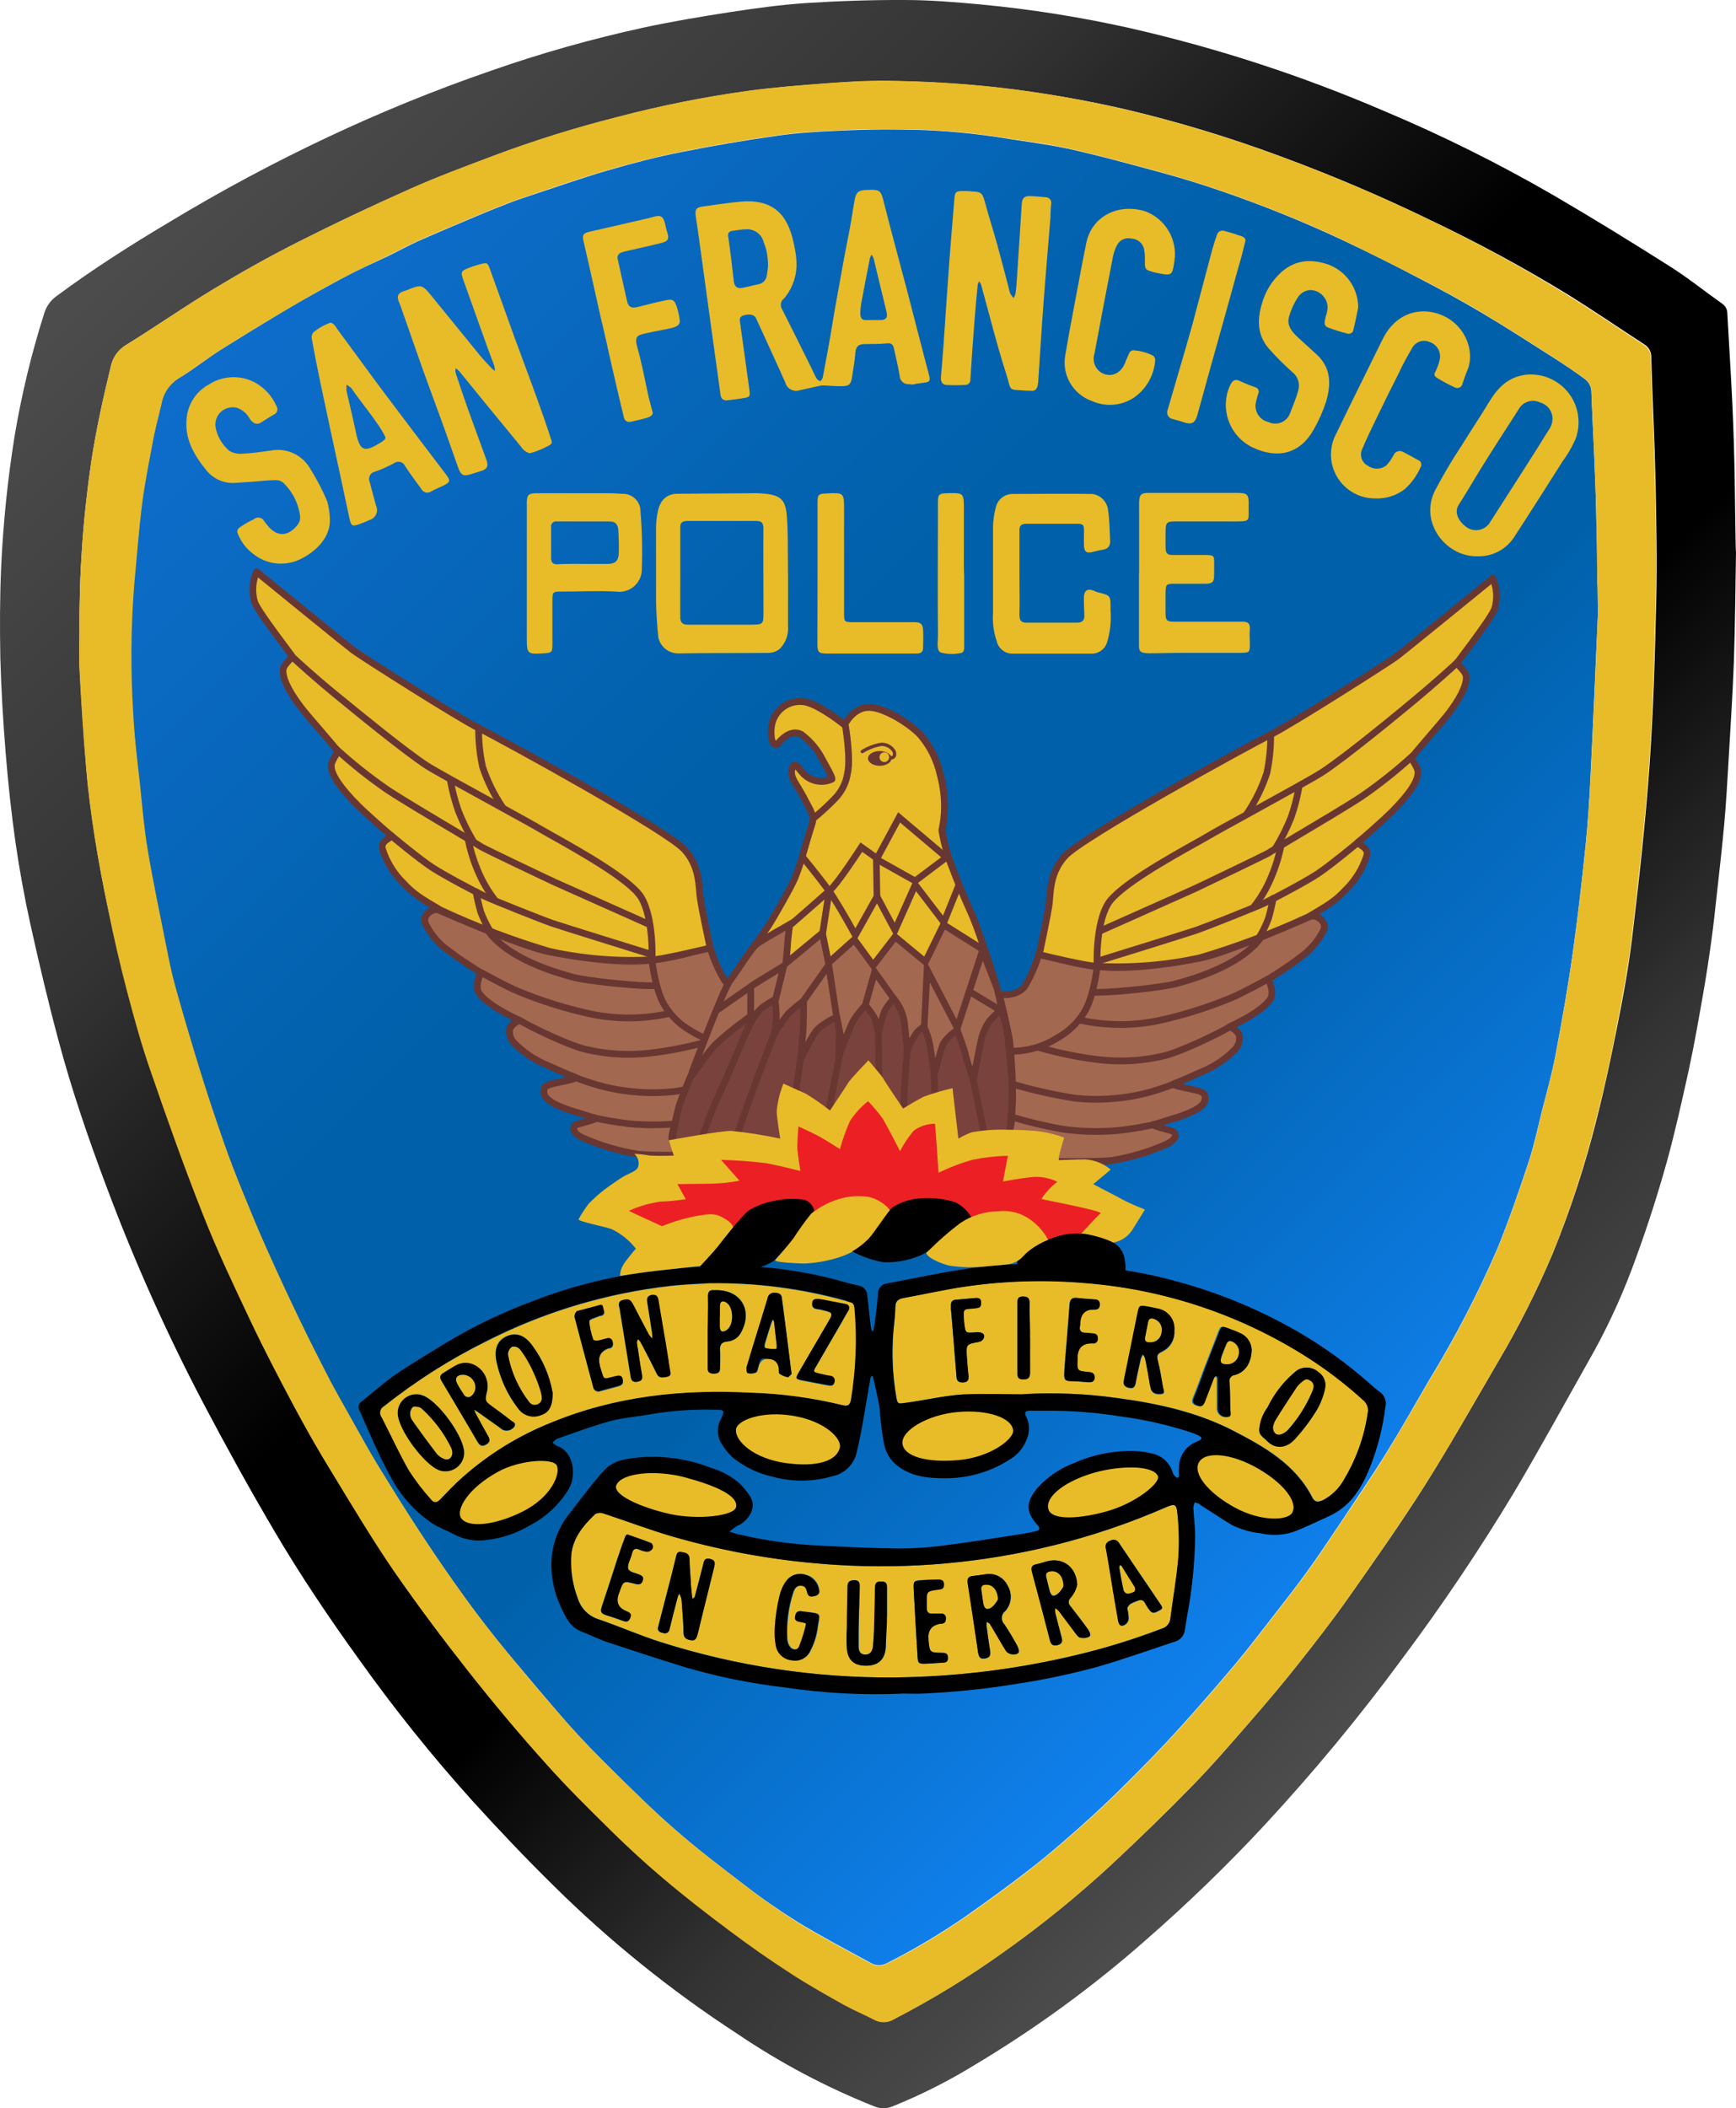 <?xml version="1.0" encoding="UTF-8"?><svg id="Layer_2" xmlns="http://www.w3.org/2000/svg" xmlns:xlink="http://www.w3.org/1999/xlink" viewBox="0 0 257.42 312.54"><defs><style>.cls-1{fill:#7a423c;}.cls-1,.cls-2,.cls-3,.cls-4,.cls-5,.cls-6,.cls-7,.cls-8,.cls-9,.cls-10{fill-rule:evenodd;}.cls-1,.cls-2,.cls-3,.cls-4,.cls-5,.cls-6,.cls-7,.cls-8,.cls-9,.cls-10,.cls-11{stroke-width:0px;}.cls-3,.cls-11{fill:#693732;}.cls-4{fill:#365287;}.cls-5{fill:url(#linear-gradient);}.cls-6{fill:#e8bb29;}.cls-7{fill:#a36850;}.cls-8{fill:url(#linear-gradient-2);}.cls-9{fill:#ec2024;}.cls-10{fill:#eabc28;}</style><linearGradient id="linear-gradient" x1="42.97" y1="274.64" x2="217.5" y2="100.11" gradientTransform="translate(0 314) scale(1 -1)" gradientUnits="userSpaceOnUse"><stop offset="0" stop-color="#0e6dcb"/><stop offset=".4" stop-color="#0060a9"/><stop offset=".65" stop-color="#0060a9"/><stop offset="1" stop-color="#1080ed"/></linearGradient><linearGradient id="linear-gradient-2" x1="29.32" y1="291.14" x2="232.38" y2="88.09" gradientTransform="translate(0 314) scale(1 -1)" gradientUnits="userSpaceOnUse"><stop offset="0" stop-color="#4d4d4d"/><stop offset=".26" stop-color="#333"/><stop offset=".5" stop-color="#000"/><stop offset=".68" stop-color="#000"/><stop offset=".85" stop-color="#333"/><stop offset="1" stop-color="#4d4d4d"/></linearGradient></defs><g id="Layer_2-2"><g id="Layer_2-3"><g id="Layer_1-2"><path class="cls-5" d="m236.97,90.43c-.37,8.19-.71,16.37-1.12,24.56-.17,3.51-.39,7-.75,10.52-.56,5.36-1.17,10.72-1.93,16.06-.71,5-1.59,9.93-2.52,14.87-.53,2.77-1.3,5.5-2,8.24-.64,2.55-1.18,5.14-2,7.63-1.43,4.31-2.91,8.61-4.62,12.81-2.9,6.69-6.26,13.16-10.06,19.38-2.14,3.68-4.23,7.39-6.47,11s-4.65,7.12-7,10.66c-1.5,2.25-3,4.49-4.58,6.68s-3.44,4.58-5.2,6.84-3.69,4.8-5.63,7.11c-2.75,3.25-5.54,6.48-8.41,9.63-2.49,2.74-5.08,5.39-7.71,8-2.14,2.14-4.35,4.23-6.61,6.24-2.5,2.22-5,4.4-7.67,6.46-3.08,2.4-6.25,4.68-9.43,6.93-3.73,2.58-7.63,4.9-11.67,6.95-.77.45-1.71.45-2.48,0-3.64-2-7.31-3.91-10.84-6.07-2.74-1.71-5.39-3.55-7.94-5.53-3.48-2.65-7-5.33-10.27-8.2-3.15-2.73-6.12-5.67-9.09-8.6-2.32-2.29-4.61-4.62-6.77-7.06-3-3.44-6-7-8.94-10.52-2.18-2.65-4.29-5.35-6.29-8.12-2.31-3.19-4.54-6.45-6.7-9.74s-4.3-6.73-6.41-10.16c-1.32-2.16-2.52-4.41-3.78-6.62-1-1.8-2.09-3.56-3-5.39-1.63-3.15-3.24-6.31-4.77-9.5-1.65-3.42-3.25-6.88-4.8-10.35-1.24-2.76-2.39-5.56-3.53-8.36-1-2.39-1.92-4.8-2.77-7.23-1.24-3.55-2.46-7.08-3.56-10.65-1.33-4.23-2.58-8.48-3.75-12.73-.56-2-1-4.11-1.38-6.18-.93-4.68-1.92-9.37-2.71-14.08-.53-3.18-.8-6.42-1.13-9.63-.36-3.5-.79-7-1-10.5-.41-6.46-.36-12.95.17-19.4.37-3.85.65-7.72,1.13-11.56.39-3.08,1-6.14,1.58-9.19.37-2,.89-3.89,1.33-5.83.31-1.6,1.3-2.99,2.72-3.8,2.08-1.25,4-2.78,6-4.08,3.19-2,6.41-3.97,9.67-5.92,2.85-1.68,5.73-3.29,8.64-4.84,2.17-1.16,4.39-2.16,6.56-3.16,1.51-.74,3-1.56,4.5-2.24,2.91-1.29,5.85-2.52,8.79-3.76,1.42-.6,2.86-1.18,4.3-1.74,1-.4,2.08-.78,3.14-1.13,4-1.31,7.91-2.7,11.92-3.87,3.6-1.05,7.24-2,10.92-2.72,4.73-.95,9.49-1.75,14.27-2.43,2.88-.42,5.8-.58,8.7-.72,3.19-.15,6.39-.24,9.58-.18,4.72.02,9.42.39,14.09,1.08,3.54.59,7.13,1,10.63,1.74,4.86,1.08,9.67,2.41,14.48,3.72,2.73.75,5.43,1.59,8.1,2.51,6.04,2.06,11.96,4.44,17.74,7.13,4,1.87,8,3.87,11.88,5.91,3.14,1.63,6.25,3.32,9.29,5.13,3.63,2.15,7.17,4.45,10.74,6.72,1.47.94,2.92,1.92,4.33,2.95.63.41,1.03,1.09,1.09,1.84.22,5.79.56,11.58.7,17.37.12,5,.19,6.17.19,11.21.11,0,.04,3.91.11,3.91Z"/><path class="cls-8" d="m257.42,81.9c-.1,5.43-.13,10.87-.32,16.3-.19,5.06-.53,10.12-.82,15.18-.17,2.91-.34,5.82-.6,8.72-.3,3.37-.69,6.73-1.06,10.09-.26,2.42-.52,4.83-.85,7.24-.37,2.68-.77,5.36-1.24,8-.66,3.75-1.31,7.51-2.12,11.23-1,4.52-2,9.06-3.23,13.52-1.33,4.77-2.84,9.5-4.54,14.15-1.7,4.79-3.78,9.45-6.22,13.91-4,7.08-7.87,14.19-12,21.15-5.12,8.49-10.66,16.72-16.61,24.66-6.3,8.55-13.08,16.73-20.3,24.52-5.55,5.97-11.42,11.64-17.56,17-7.96,7.02-16.56,13.28-25.68,18.71-3.81,2.33-7.81,4.33-11.95,6-.85.35-1.8.35-2.65,0-7.14-2.84-13.95-6.45-20.32-10.76-9.82-6.39-18.97-13.76-27.29-22-4.13-4.06-8.11-8.26-12-12.54-6.01-6.67-11.63-13.69-16.84-21-4.47-6.2-8.74-12.54-12.61-19.13-3.63-6.16-7.08-12.42-10.42-18.75-5.46-10.39-10.26-21.11-14.37-32.1-2.7-7.17-5.19-14.41-7.16-21.81-1.53-5.71-2.89-11.48-4.17-17.25-.87-3.96-1.59-7.92-2.17-11.89-.63-4.42-1.11-8.86-1.47-13.31-.39-4.74-.67-9.47-.8-14.21-.08-4.47-.08-8.96.12-13.42.3-6.53.96-13.04,2-19.49,1.04-6.19,2.51-12.29,4.42-18.27.32-.99.95-1.85,1.8-2.46,5.4-4,11-7.57,16.77-11,7.57-4.57,15.36-8.75,23.36-12.52,7.9-3.73,16.01-7.03,24.27-9.88,7.39-2.59,14.94-4.72,22.59-6.39,4.23-.91,8.51-1.63,12.79-2.29,3.74-.57,7.49-1.1,11.26-1.35C124.33.14,129.25-.02,134.15,0c3.79,0,7.58.32,11.36.67,7.4.7,14.75,1.87,22,3.49,12.96,2.95,25.62,7.08,37.83,12.34,8.63,3.63,17.01,7.81,25.11,12.5,5.81,3.39,11.54,6.93,17.23,10.53,2.65,1.68,5.11,3.67,7.69,5.49.47.31.75.83.76,1.39.25,4.58.55,9.16.76,13.75.17,3.71.28,7.42.34,11.14.05,3.5.13,10.6.19,10.6ZM11.79,93.61c0,1.76-.09,3.52,0,5.27.29,5,.6,10,1,14.93.3,3.45.75,6.9,1.28,10.32.56,3.59,1.23,7.16,2,10.71.9,4.06,1.79,8.16,2.84,12.16s2.14,7.93,3.49,11.8c2.43,7,4.92,14.06,7.66,21,2.14,5.39,4.62,10.66,7.1,15.91,2,4.28,4.22,8.49,6.45,12.67,1.78,3.33,3.67,6.62,5.64,9.85,3,4.93,6,9.9,9.22,14.66,3.47,5.06,7.15,10,11,14.81,3.67,4.66,7.51,9.21,11.47,13.65,3.12,3.51,6.48,6.82,9.83,10.12,2.47,2.44,5,4.8,7.67,7,3.17,2.66,6.44,5.22,9.75,7.69,2.97,2.22,6,4.34,9.11,6.36,2.56,1.67,5.24,3.17,7.91,4.67,1.46.82,3,1.44,4.5,2.22.92.49,2.04.45,2.92-.12,5.68-2.93,11.13-6.27,16.32-10,5.61-3.98,10.96-8.32,16-13,4-3.73,7.93-7.54,11.75-11.45,3-3.06,5.78-6.29,8.58-9.51,2.44-2.8,4.84-5.63,7.14-8.54,2.58-3.25,5.13-6.53,7.52-9.92,3.88-5.51,7.76-11,11.37-16.71,3.77-6,7.23-12.12,10.79-18.21,3.05-5.15,5.75-10.49,8.09-16,2.69-6.57,4.9-13.32,6.61-20.21,1.15-4.47,2.09-9,3-13.54s1.73-9,2.27-13.58c1-8.37,1.93-16.75,2.53-25.15.58-8.21.81-16.44,1-24.67.14-5.75,0-11.51-.1-17.26-.14-6.19-.47-12.37-.64-18.56.03-.8-.38-1.55-1.07-1.95-3.68-2.39-7.3-4.86-11-7.18-6.73-4.13-13.68-7.89-20.82-11.28-7.21-3.5-14.58-6.63-22.11-9.4-7.56-2.81-15.29-5.15-23.15-7-6.13-1.4-12.34-2.46-18.59-3.17-5.59-.62-11.2-.95-16.82-1-3,0-5.91.16-8.86.38-3.77.28-7.56.58-11.31,1.08-6.65.91-13.23,2.23-19.72,3.94-6.19,1.57-12.29,3.48-18.27,5.72-4.14,1.57-8.3,3.1-12.33,4.9-5.68,2.51-11.29,5.17-16.84,7.98-4.15,2.1-8.23,4.39-12.21,6.8-4.4,2.66-8.63,5.6-13,8.31-1.18.68-2.01,1.82-2.31,3.15-1.14,4.68-2.18,9.38-2.91,14.16-1.23,8.34-1.82,16.76-1.75,25.19Z"/><path class="cls-6" d="m11.79,93.61c-.07-8.43.52-16.86,1.75-25.2.73-4.78,1.77-9.48,2.91-14.16.3-1.33,1.13-2.47,2.31-3.15,4.36-2.71,8.59-5.65,13-8.31,4-2.41,8.06-4.7,12.21-6.8,5.55-2.8,11.16-5.47,16.85-8,4-1.8,8.19-3.33,12.33-4.9,5.98-2.24,12.08-4.15,18.27-5.72,6.49-1.71,13.07-3.03,19.72-3.94,3.75-.5,7.54-.8,11.31-1.08,3-.22,5.91-.42,8.86-.38,5.62.05,11.23.38,16.82,1,6.27.73,12.48,1.81,18.63,3.24,7.86,1.85,15.59,4.19,23.15,7,7.53,2.77,14.9,5.91,22.11,9.4,7.09,3.4,13.99,7.18,20.68,11.31,3.72,2.32,7.34,4.79,11,7.18.68.39,1.09,1.12,1.08,1.9.17,6.19.5,12.37.64,18.56.13,5.75.24,11.51.1,17.26-.19,8.23-.42,16.46-1,24.67-.6,8.4-1.55,16.78-2.53,25.15-.54,4.55-1.4,9.08-2.27,13.58s-1.82,9.07-3,13.54c-1.7,6.9-3.9,13.66-6.58,20.24-2.34,5.51-5.04,10.85-8.09,16-3.56,6.09-7,12.25-10.79,18.21-3.61,5.69-7.49,11.2-11.37,16.71-2.39,3.39-4.94,6.67-7.52,9.92-2.3,2.91-4.7,5.74-7.14,8.54-2.8,3.22-5.61,6.45-8.58,9.51-3.82,3.91-7.76,7.72-11.75,11.45-5.04,4.68-10.39,9.02-16,13-5.19,3.73-10.64,7.07-16.32,10-.88.57-2,.61-2.92.12-1.48-.78-3-1.4-4.5-2.22-2.67-1.5-5.35-3-7.91-4.67-3.1-2-6.14-4.12-9.11-6.36-3.31-2.47-6.58-5-9.75-7.69-2.65-2.23-5.2-4.59-7.67-7-3.35-3.3-6.71-6.61-9.83-10.12-4-4.44-7.8-9-11.47-13.65-3.8-4.83-7.48-9.75-11-14.81-3.26-4.76-6.22-9.73-9.22-14.66-2-3.23-3.86-6.52-5.64-9.85-2.23-4.18-4.42-8.39-6.45-12.67-2.48-5.25-5-10.52-7.1-15.91-2.74-6.92-5.23-13.94-7.66-21-1.35-3.87-2.45-7.84-3.49-11.8s-2-8.06-2.81-12.12c-.75-3.55-1.41-7.12-2-10.71-.53-3.42-1-6.87-1.28-10.32-.44-5-.75-10-1-14.93-.07-1.84.02-3.6.02-5.36Zm225.18-3.18c-.09,0-.18-10.09-.3-15.12-.14-5.79-.48-11.58-.7-17.37-.05-.77-.46-1.47-1.11-1.89-1.41-1-2.86-2-4.33-2.95-3.57-2.27-7.11-4.57-10.74-6.72-3-1.81-6.15-3.5-9.29-5.13-3.92-2-7.87-4-11.88-5.91-5.78-2.69-11.7-5.07-17.74-7.13-2.67-.92-5.37-1.76-8.1-2.51-4.81-1.31-9.62-2.64-14.48-3.72-3.5-.78-7.09-1.15-10.63-1.74-4.67-.69-9.37-1.06-14.09-1.08-3.19-.06-6.39,0-9.58.18-2.9.14-5.82.3-8.7.72-4.78.68-9.54,1.48-14.27,2.43-3.68.74-7.32,1.67-10.92,2.72-4,1.17-8,2.56-11.92,3.87-1.06.35-2.1.73-3.14,1.13-1.44.56-2.88,1.14-4.3,1.74-2.94,1.24-5.88,2.47-8.79,3.76-1.53.68-3,1.5-4.5,2.24-2.15,1.05-4.37,2.05-6.49,3.17-2.92,1.55-5.81,3.18-8.66,4.88-3.25,1.91-6.47,3.88-9.67,5.92-2.05,1.3-4,2.83-6,4.08-1.4.82-2.37,2.21-2.67,3.8-.44,1.94-1,3.87-1.33,5.83-.58,3.05-1.19,6.11-1.58,9.19-.48,3.84-.76,7.71-1.13,11.56-.53,6.45-.58,12.94-.17,19.4.17,3.51.6,7,1,10.5.33,3.21.6,6.45,1.13,9.63.79,4.71,1.78,9.4,2.71,14.08.41,2.07.82,4.15,1.38,6.18,1.19,4.26,2.44,8.5,3.75,12.73,1.1,3.57,2.29,7.12,3.52,10.65.85,2.43,1.8,4.84,2.77,7.23,1.14,2.8,2.29,5.6,3.53,8.36,1.55,3.47,3.15,6.93,4.8,10.35,1.53,3.19,3.14,6.35,4.77,9.5,1,1.83,2,3.59,3,5.39,1.26,2.21,2.46,4.46,3.78,6.62,2.09,3.43,4.21,6.84,6.41,10.2,2.2,3.36,4.39,6.55,6.7,9.74,2,2.77,4.11,5.47,6.29,8.12,2.92,3.55,5.89,7.08,8.94,10.52,2.16,2.44,4.45,4.77,6.77,7.06,3,2.93,5.94,5.87,9.09,8.6,3.31,2.87,6.79,5.55,10.27,8.2,2.54,1.98,5.18,3.84,7.9,5.56,3.53,2.16,7.2,4.09,10.84,6.07.77.45,1.71.45,2.48,0,4.05-2.05,7.96-4.37,11.69-6.95,3.18-2.25,6.35-4.53,9.43-6.93,2.64-2.06,5.17-4.24,7.67-6.46,2.26-2,4.47-4.1,6.61-6.24,2.63-2.62,5.22-5.27,7.71-8,2.87-3.15,5.66-6.38,8.41-9.63,1.94-2.31,3.78-4.72,5.63-7.11s3.52-4.52,5.2-6.84,3.08-4.43,4.58-6.68c2.36-3.54,4.76-7,7-10.66s4.33-7.32,6.47-11c3.8-6.22,7.16-12.69,10.05-19.38,1.71-4.2,3.19-8.5,4.62-12.81.83-2.49,1.37-5.08,2-7.63.69-2.74,1.46-5.47,2-8.24.93-4.94,1.81-9.89,2.52-14.87.76-5.34,1.37-10.7,1.93-16.06.36-3.5.58-7,.75-10.52.42-8.26.76-16.44,1.11-24.63Z"/><path class="cls-6" d="m135.43,57c-.28,0-.4,0-.68-.05-.69.04-1.29-.48-1.34-1.18,0-.02,0-.04,0-.05-.22-1.33-.55-2.65-.84-4-.12-.58-.35-.89-1-.82-1.11.11-2.24.1-3.35.11-.85,0-1.31.31-1.38,1.25-.08,1.19-.31,2.37-.48,3.55s-.42,1.44-1.6,1.45c-.91,0-1.82-.09-2.72-.12-.27.01-.55.06-.81.13-.92.2-1.84.42-2.77.61-.87.24-1.76-.27-2-1.14-.61-1.35-1.2-2.69-1.81-4-.84-1.85-1.68-3.7-2.54-5.54-.27-.58-1-.71-1.89-.43-.65.21-.53.68-.46,1.17.46,3.28.91,6.56,1.36,9.85.14,1,.08,1.09-.92,1.24-.79.12-1.58.24-2.37.32-.63.05-.94-.29-1-.91-1.09-7.82-2.16-15.63-3.23-23.44-.14-1-.3-2-.44-3s.15-1.25,1-1.38c1.9-.25,3.8-.56,5.71-.73,4-.35,6.61,1.2,7.67,5.5.52,2.13.93,4.33.09,6.49-.3.86-.76,1.66-1.36,2.35-.52.39-.64,1.11-.28,1.65,1.46,2.87,2.88,5.76,4.31,8.64.27.53.49,1.09.79,1.6.1.19.37.28.56.41.12-.19.31-.36.35-.56.49-2.63,1-5.26,1.42-7.9s1-5.58,1.48-8.37c.35-2,.76-3.91,1.12-5.87.26-1.41.46-2.84.72-4.25.2-1.08.59-1.38,1.7-1.42,2.17-.09,2.17,0,2.71,2.18,1.06,4.21,2.22,8.4,3.32,12.6s2.18,8.49,3.31,12.73c.18.68.07,1-.69,1.05-.49.07-.65.11-1.16.16l-.5.12Zm-21.54-17.5c0-.79-.08-1.58-.24-2.36-.11-.42-.25-.84-.41-1.24-.3-1.23-1.47-2.04-2.73-1.9-.55,0-1.2.14-1.66.19-.73.07-1,.3-.85,1,.31,2.17.57,4.34.81,6.51.08.71.43,1.06,1.09,1,.89-.14,1.76-.4,2.64-.58.6-.13,1.06-.62,1.15-1.23.09-.47.16-.95.2-1.43v.04Zm15.64-1.24c-.08-.18-.18-.35-.3-.5-.09.16-.17.32-.23.49-.44,2.25-.88,4.49-1.3,6.74-.08.5-.13,1-.13,1.51,0,.6.24,1,.9.95h1-1.16,2.26c.83,0,1.07-.41.9-1.15"/><path class="cls-6" d="m155.78,32.05c-.36,4.45-.75,8.9-1.08,13.36-.27,3.58-.48,7.16-.72,10.75-.01.34-.05.67-.11,1-.12.52-.39.87-1,.76h-.6c-3-.24-2.18.24-3.11-2.63-1.39-4.32-2.47-8.74-3.69-13.12-.07-.17-.17-.33-.28-.47-.09.16-.16.33-.21.5-.17,1.74-.34,3.49-.47,5.23-.23,2.95-.44,5.89-.62,8.84.02.42-.3.78-.71.8-.04,0-.08,0-.13,0-.91.05-1.83.05-2.74,0-.68-.08-.84-.61-.78-1.26.15-1.67.28-3.34.4-5,.28-4,.54-8,.83-11.95.24-3.14.5-6.28.76-9.42.08-1,.25-1.13,1.29-1.12.44,0,.87,0,1.31.06,1.41.06,1.57.26,1.93,1.6.56,2.07,1.22,4.11,1.79,6.17s1.17,4.38,1.75,6.58c.05.28.13.55.22.81.14.23.31.45.49.65.13-.22.23-.45.29-.7.1-.71.15-1.42.2-2.14.24-3.7.49-7.4.72-11.1.05-.83.35-1.19,1.13-1.18s1.6.1,2.39.17c.45-.02.84.33.86.78,0,.07,0,.15-.02.22-.07.64-.08,1.28-.11,1.92l.02-.11Z"/><path class="cls-6" d="m78.56,67.2c-.55-.15-1.02-.51-1.32-1-3.07-3.71-6.11-7.44-9.17-11.2-.16-.15-.33-.29-.51-.41-.04.23-.04.46,0,.69.6,1.82,1.21,3.63,1.85,5.43s1.35,3.66,2,5.49l.73,2c.32.9.09,1.36-.82,1.63l-1.47.46c-1.1.36-1.49.19-1.9-.94-.89-2.47-1.75-5-2.64-7.42s-1.87-5.08-2.78-7.62c-1-2.85-2-5.71-3-8.56-.09-.26-.18-.53-.29-.78-.5-1.09-.25-1.6.89-1.88.25-.08.49-.18.72-.29,1.57-.59,1.81-.53,2.92.81,2.46,3,4.88,6,7.33,9,.56.67,1.16,1.3,1.75,1.94.16.17.36.3.53.45,0-.23-.01-.46-.06-.69-.35-1-.73-1.93-1.08-2.91-1.21-3.37-2.41-6.74-3.61-10.11-.32-.89-.21-1.14.64-1.48.62-.26,1.27-.47,1.92-.64,1.07-.27,1.11-.25,1.5.84,1.21,3.32,2.39,6.66,3.6,10,1.46,4,3,8,4.41,12.07.35,1,.67,2,1,3,.16.54.32.7-.6,1.12-.81.43-1.66.77-2.54,1Z"/><path class="cls-6" d="m116.85,84.86v7.92c.11,1.25-.32,2.48-1.19,3.38-.45.38-1.01.6-1.6.63-4.48.06-9,0-13.44.08-1.44.03-2.7-.97-3-2.38-.19-1.82-.31-3.65-.34-5.48v-10.2c-.03-1.04.07-2.07.28-3.09.41-1.72,1.41-2.5,2.89-2.52l10.92-.08c.72-.02,1.44,0,2.15.08,2.23.25,3,.9,3.16,3.39.19,2.31.12,4.63.16,7,0,.41,0,.83,0,1.27Zm-3.65-6.54c0-.89-.36-1.09-1.09-1.09h-10.06c-.62,0-1.19.07-1.18.93v13.32c0,.85.38,1.13,1.12,1.13h9.31c1.91,0,1.91-.08,1.91-1.93s-.04-10.12-.01-12.36Z"/><path class="cls-6" d="m219.07,82.47c-4.65.1-8.63-5-6.31-9.7,1.22-2.32,2.55-4.58,4-6.76,1.31-2.13,2.71-4.2,4-6.34s2.76-3.68,5.28-4.09c3.87-.53,7.44,2.19,7.97,6.06.16,1.19.02,2.41-.42,3.53-.52,1.16-1.17,2.26-1.92,3.28-2.35,3.7-4.68,7.4-7.08,11.07-1.18,1.9-3.28,3.03-5.52,2.95Zm11.14-20.24c.07-1.18-.7-2.25-1.84-2.56-1.2-.58-2.64-.09-3.23,1.1-1.95,3-3.88,6-5.8,9.1-1,1.66-2,3.35-3.06,5-.72,1.16.11,2.47,1,3.14,1.02.88,2.55.76,3.43-.25.13-.15.24-.32.33-.5.41-.58.77-1.19,1.16-1.79,2.47-3.88,5-7.75,7.4-11.65.35-.46.56-1.01.61-1.59Z"/><path class="cls-6" d="m201.4,45.59c-.23,1.09-.43,2.17-.7,3.24-.03.4-.38.69-.78.66-.08,0-.15-.03-.22-.06-.96-.24-1.91-.54-2.84-.9-.7-.32-.38-1-.28-1.6.14-.4.24-.82.28-1.25.04-1.44-1.1-2.64-2.54-2.68-.02,0-.05,0-.07,0-.67.05-1.28.39-1.69.92-.62.92-1.1,1.93-1.41,3-.4,1.31.41,2.27,1.32,3.1l2.81,2.57c2.14,2,2.1,4.46,1.34,7-.47,1.44-1.09,2.83-1.85,4.14-2,3.54-5.27,4.33-8.91,2.66-3.25-1.48-4.86-5.17-3.74-8.56.09-.26.19-.52.32-.77.32-.68.74-.94,1.5-.53.72.33,1.46.63,2.21.88.36.1.58.47.48.83-.02.06-.04.11-.07.17-.13.38-.23.76-.31,1.15-.34,1.3.44,2.64,1.74,2.98.03,0,.05.01.08.02,1.15.57,2.55.1,3.12-1.06.04-.08.08-.17.11-.26.41-1.08.87-2.14,1.18-3.25.34-1.01.02-2.13-.82-2.8-1.22-1.08-2.38-2.23-3.46-3.45-1.72-1.92-1.81-4.22-1.13-6.54.49-1.9,1.53-3.62,3-4.92,2.09-1.79,4.36-1.9,6.83-1.09,2.7.97,4.5,3.53,4.5,6.4Z"/><path class="cls-6" d="m168.91,85.09v-10.43c0-1.34.26-1.6,1.49-1.59h12.95c1.66,0,1.85.2,1.8,1.88v.35c0,2,.27,2-2.15,2h-8.87c-1.06,0-1.27.22-1.29,1.24s0,1.76,0,2.64.29,1.1,1.05,1.1h4.67c1.56,0,1.48.07,1.48,1.46v1.32c0,1.25-.19,1.49-1.4,1.48h-4.31c-1.42,0-1.46,0-1.5,1.44v2.88c0,1.14.18,1.3,1.34,1.31h10.16c.76,0,1.07.33,1,1.11s0,1.51,0,2.27c0,1.13-.1,1.22-1.26,1.23h-8.27c-1.8,0-3.6.07-5.39.07-1.47,0-1.54-.37-1.52-1.4v-10.42l.02.06Z"/><path class="cls-6" d="m147.25,85.25v-7.19c.02-.96.16-1.91.41-2.83.26-1.2,1.35-2.05,2.58-2,3.92,0,7.83-.07,11.74,0,1.23.17,2.2,1.16,2.33,2.4.22,1.53.24,3.09.31,4.64,0,.76-.41,1.14-1.17,1.24-.51.06-1,.23-1.5.34-.83.19-1.18-.06-1.21-.92s0-1.52,0-2.28-.12-1-.9-1h-7.67c-.72,0-1.05.29-1,1.07v6.83c0,1.88.05,3.75,0,5.63,0,.73.21,1.13,1,1.13h7.55c.81,0,1.12-.39,1.07-1.18s-.05-1.6-.07-2.4c0-1.17.46-1.55,1.52-1.14.14.07.29.14.44.19,2.1.53,2,.42,2,2.8.11,1.56-.06,3.12-.51,4.62-.3,1.03-1.26,1.73-2.33,1.71h-11.75c-1.12-.02-2.08-.81-2.31-1.91-.45-1.32-.63-2.73-.53-4.12v-5.64h0Z"/><path class="cls-6" d="m48.91,76.85c.17,2.67-1.9,4.82-4.28,6-2.3,1.17-5.08.88-7.09-.74-1.03-.77-1.81-1.81-2.28-3-.32-.77.47-1,.91-1.34.46-.29.94-.54,1.44-.77.4-.38,1.03-.36,1.41.04.08.08.14.18.19.28.12.16.24.32.37.47,1.4,1.82,3.1,1.86,4.56,0,.26-.33.39-.75.37-1.17-.22-1.94-1.12-3.74-2.54-5.08-.31-.25-.69-.37-1.08-.36-1.16,0-2.31.16-3.46.24l-2.46.16c-1.74.16-3.44-.6-4.48-2-1.73-2.15-3.09-4.49-2.83-7.41.15-2.18,1.39-4.13,3.31-5.17,2.06-1.33,4.68-1.44,6.84-.29,1.44.79,2.57,2.04,3.21,3.55.24.39.11.9-.29,1.14-.04.02-.08.04-.12.06-.7.38-1.35.85-2,1.23s-1.2-.07-1.59-.62c-.39-.75-1.05-1.32-1.85-1.6-1.36-.37-2.77.43-3.14,1.79-.1.36-.12.73-.06,1.1.25,1.34.96,2.56,2,3.45.6.37,1.3.52,2,.45,1.39-.06,2.78-.27,4.16-.46,2.31-.46,4.66.6,5.84,2.63.97,1.55,1.82,3.17,2.54,4.85.24.84.37,1.7.4,2.57Z"/><path class="cls-6" d="m48.97,47.85c.55,0,.86.7,1.15,1.08,2.34,3.16,4.64,6.35,7,9.5,3,4,6,7.93,9,11.89.71.94.66,1.17-.37,1.67-.61.3-1.25.54-1.83.88-.46.3-1.08.18-1.39-.29-.02-.02-.03-.05-.04-.07-.81-1.13-1.66-2.23-2.41-3.4-.24-.56-.89-.81-1.45-.56-.09.04-.17.09-.24.14-.88.47-1.79.88-2.73,1.22-.61.1-1.02.68-.92,1.29.02.09.04.18.08.26.32,1.15.6,2.31.92,3.45.39.76.09,1.68-.66,2.07-.11.05-.22.1-.34.13-.43.21-.88.39-1.33.55-1.2.45-1.34.37-1.62-.94-.47-2.18-.93-4.37-1.4-6.55-.93-4.32-1.88-8.63-2.79-13-.49-2.29-.94-4.6-1.36-6.91-.08-.35,0-.72.24-1,.74-.61,1.58-1.09,2.49-1.41Zm8.15,16.91c-.83-1.86-3.68-5.22-5-7.18-.21-.22-.46-.4-.74-.54-.03.3-.03.61,0,.91.47,2.11,1,4.21,1.43,6.31.61,2.73,1.28,2.85,3.86,1.2.09-.09.58-.32.47-.7h-.02Z"/><path class="cls-6" d="m78.11,74.73c0-1.41.2-1.61,1.58-1.61h10.67c.64,0,1.28.06,1.92.09,1.42-.06,2.63,1.04,2.69,2.47,0,.05,0,.1,0,.15.24,2.82.3,5.66.2,8.49.05,1.83-1.39,3.36-3.22,3.41-.19,0-.39,0-.58-.03-2.71-.14-5.43,0-8.15,0-1.24,0-1.3.06-1.31,1.27v6.48c0,1.27-.06,1.33-1.33,1.41-2.37.15-2.46.08-2.46-2.25v-9.61s0-6.83,0-10.27Zm8.33,8.87h3.64c1.14,0,1.62-.43,1.67-1.57s0-2.26-.06-3.38c-.06-.94-.42-1.33-1.31-1.35h-7.79c-.41-.07-.8.2-.87.6-.01.07-.02.14,0,.22v4.64c0,.7.37.92,1,.89,1.26-.08,2.52-.05,3.73-.05Z"/><path class="cls-6" d="m203.78,73.89c-3.6-.05-6.47-3-6.42-6.6.01-1.06.29-2.09.79-3.02,2.27-4.7,4.6-9.36,6.88-14,1.51-3.08,4.27-4.54,7.27-4,4.65.88,6.63,5.57,5.25,8.71-.27.62-.46,1.28-.69,1.91-.08.42-.49.7-.91.62-.08-.02-.16-.04-.23-.08-.9-.41-1.78-.88-2.62-1.4-.7-.43-.28-.82-.12-1.21s.35-.82.45-1.28c.38-1.19-.27-2.46-1.46-2.84-.97-.43-2.11-.02-2.59.93-.73,1.22-1.4,2.47-2,3.76-1.12,2.2-2.21,4.41-3.28,6.63-.74,1.53-1.49,3.06-2.14,4.63-.4.93.02,2.01.94,2.43.84.59,1.97.53,2.74-.15.39-.44.72-.93,1-1.45.21-.51.8-.75,1.31-.54.04.02.08.04.12.06.74.38,1.47.8,2.2,1.2.37.12.58.52.46.89-.02.07-.05.13-.09.19-.55,1.25-1.35,2.36-2.37,3.26-1.29.97-2.88,1.45-4.49,1.35Z"/><path class="cls-6" d="m169.77,38.62c0-.58,0-1-.08-1.37-.06-1.01-.86-1.81-1.87-1.87-.88-.24-1.81.18-2.2,1-.28.53-.47,1.09-.59,1.68-.93,4.78-1.84,9.56-2.73,14.33-.33.97-.02,2.05.77,2.7,1.34,1,3.2.51,3.87-1.59.08-.26.26-.54.34-.77.18-.41.25-.73.73-.8.99.05,1.95.3,2.84.73.28.13.45.41.45.71-.15,2.26-1.33,4.33-3.2,5.61-1.85,1.2-4.18,1.37-6.19.47-2.82-.99-4.5-3.9-3.94-6.84.55-3.26,1.18-6.5,1.79-9.75.43-2.31.86-4.62,1.34-6.92.81-3.9,4.79-5.88,8.79-4.59,2.96,1.15,4.73,4.19,4.26,7.33-.31,2.18-.37,2.25-2.55,1.79l-.43-.09c-1.42-.38-1.4-.44-1.4-1.76Z"/><path class="cls-6" d="m96.74,61c.22.47-.33.78-.63.88-.83.27-1.7.44-2.55.64-.43.13-.89-.11-1.03-.54-.02-.05-.03-.11-.03-.16-.4-1.62-.78-3.25-1.16-4.88-.49-2.14-1-4.28-1.45-6.41-.67-2.8-1.3-5.59-1.91-8.38-.48-2.1-.93-4.19-1.43-6.28-.24-1-.11-1.3.87-1.52,2.72-.63,5.44-1.23,8.16-1.87.38-.08.84-.2,1.23-.31,1.15-.33,1.53-.14,1.81,1,.11.43.18.86.32,1.28.31.93.15,1.31-.84,1.56-1.62.41-3.25.76-4.88,1.14-.35.08-.71.15-1,.26-.45.09-.74.53-.64.98,0,.05.02.09.04.14.47,2.06.9,4.13,1.38,6.19.2.82.68,1,1.53.8,1.39-.35,2.78-.72,4.18-1,1-.22,1.29-.07,1.63.91.21.65.36,1.32.45,2,.11.78-.5,1-1.09,1.17-1.31.31-2.65.51-4,.83-1.14.27-1.67.39-1.19,2.09.67,2.33,1.09,4.73,1.62,7.11.18.8.35,1.37.61,2.37Z"/><path class="cls-6" d="m121.23,85v-10.43c0-1.27.11-1.36,1.37-1.42,2.55-.12,2.56-.12,2.56,2.44v15.24c0,1.37,0,1.41,1.42,1.41h9c.92,0,1.24.23,1.3,1.15s0,1.76,0,2.64c0,.69-.4.86-1,.86h-13.2c-1.29,0-1.47-.17-1.47-1.44.01-3.51.02-6.98.02-10.45Z"/><path class="cls-6" d="m184.69,35.65c-.35,1.39-.63,2.6-1,3.78-1.46,5.3-2.95,10.6-4.43,15.89-.58,2.1-1.15,4.21-1.74,6.3-.3,1.08-.85,1.36-1.91,1-.57-.18-1.15-.35-1.73-.5-.54-.1-.9-.63-.79-1.17.01-.07.04-.14.06-.21,1.2-4.16,2.45-8.31,3.62-12.48,1-3.76,2-7.54,3-11.31.19-.69.41-1.38.66-2.05.08-.47.53-.78.99-.7.06.01.12.03.18.05.68.17,1.35.37,2,.61.49.14,1.05.27,1.09.79Z"/><path class="cls-6" d="m142.97,85.2v10.79c.03.26-.05.53-.24.72-.16.09-.34.14-.52.15-.9.16-1.83.12-2.72-.13-.67-.29-.4-1.67-.41-2.51-.06-6.59,0-13.19,0-19.78,0-1.14.18-1.29,1.31-1.32,2.55-.07,2.54-.07,2.54,2.49v5.18s-.03,4.41.04,4.41Z"/><path class="cls-4" d="m156.59,222.18l-.9,1c-.22-.67.03-.93.9-1Z"/><path class="cls-4" d="m188.2,224.89l.06.06.05-.06h-.11Z"/><path class="cls-4" d="m157.05,221.18c-.09.16-.18.32-.28.48l-.17-.13.47-.34h-.02Z"/><path class="cls-4" d="m129.43,198.22l-.08.19s-.07-.06-.06-.09c.02-.07.04-.13.08-.19l.06.09Z"/><path class="cls-10" d="m70.4,209.21l-.11-.21.25.08-.14.13Z"/><path class="cls-6" d="m147.97,237.12c-.13.47-.44.87-.86,1.12-.73.55-1.18.31-1.32-.6-.1-.62-.16-1.25-.27-1.87-.13-.78.34-.88.92-.83.82.06,1.53.69,1.53,2.18Z"/><path class="cls-6" d="m157.69,235.2c-.15.41-.42.76-.79,1-.69.55-1,.4-1.26-.42-.18-.65-.32-1.31-.5-2s.11-.81.64-.88c1.02-.06,1.9.71,1.96,1.73.01.19,0,.38-.05.57Z"/><path class="cls-6" d="m168.71,235.9c-.47.18-.95.3-1.44.38-.27-.03-.51-.2-.63-.45-.26-1.13-.45-2.27-.65-3.41,0-.14.04-.29.09-.42.1.05.2.11.28.19.64,1,1.27,2,1.9,3.05.18.2.33.42.45.66Z"/><path class="cls-6" d="m132.57,248.68c-11.69.08-23.32-1.69-34.46-5.22-3.23-1-6.35-2.41-9.57-3.5-1.37-.5-2.42-1.61-2.85-3-.73-1.91-1.07-3.95-1-6,.07-2.75,1.71-4.75,3.59-6.54.4-.2.87-.22,1.29-.06,3.38,1.11,6.71,2.39,10.12,3.38,7.98,2.32,16.19,3.75,24.49,4.26,10.79.66,21.62-.33,32.11-2.92,5.67-1.4,11.21-3.28,16.56-5.61,1.36-.6,1.65-.54,1.77.94.22,2.14.27,4.3.13,6.45-.24,3-.79,6-1.17,9-.04.73-.53,1.35-1.23,1.56-4.11,1.57-8.31,2.88-12.59,3.9-8.91,2.15-18.03,3.27-27.19,3.36Zm-35-7.47c-.14.6.25.76.71.86.35.17.77.02.93-.33.04-.08.06-.16.07-.25.37-1.55.78-3.09,1.18-4.64.06-.21.16-.42.24-.63.12.21.22.43.3.66.06.23.09.47.09.71.1,1.48.23,2.95.26,4.42,0,.79.43,1,1.1,1.15s.84-.46,1-.94c.2-.69.33-1.4.51-2.1l1.92-7.78c.12-.48.26-.94-.43-1.15s-1-.16-1.15.56c-.41,1.67-.86,3.32-1.3,5,0,.12-.2.2-.3.3-.04-.1-.08-.21-.1-.32-.07-.8-.15-1.59-.2-2.39-.07-1.08-.14-2.15-.18-3.23,0-.82-.63-.92-1.24-1s-.67.39-.78.81l-.63,2.55-2,7.74Zm48.71-7.85c-.53.08-1.28.2-2,.29s-.87.42-.77,1.06c.53,3.43,1.04,6.86,1.55,10.3.09.59.24,1,1,.87s.88-.49.77-1.17c-.21-1.25-.37-2.52-.54-3.78,0-.16.02-.31.06-.46.15.09.36.15.45.29.45.71.86,1.44,1.28,2.16s.72,1.25,1.11,1.85,1.5.72,1.86.24c.16-.2-.05-.78-.24-1.11-.57-1-1.18-2.08-1.85-3.07-.52-.52-.52-1.36,0-1.88.04-.04.09-.08.14-.12.94-1.06,1.06-2.61.3-3.81-.57-1.16-1.81-1.83-3.09-1.66h-.03Zm13.43,1.53c-.13-2.48-2-4-4.3-3.46-.58.14-1.15.34-1.73.47s-.82.45-.64,1.12c.9,3.31,1.77,6.64,2.63,10,.16.6.33,1.06,1.12.88s.81-.61.63-1.25c-.33-1.19-.63-2.39-.93-3.59-.03-.22-.03-.44,0-.66.2.12.37.26.53.43.78,1,1.53,2.05,2.3,3.07.18.27.38.51.6.74.35.32,1.59.24,1.74-.17.09-.25-.16-.7-.36-1-.82-1.13-1.67-2.24-2.53-3.34-.34-.31-.37-.84-.05-1.19.02-.02.03-.04.05-.05.39-.63.72-1.3.97-2h-.03Zm-28.38,4.79h.22v-4.43c0-.58-.24-.76-.78-.8-.7,0-1,.18-1,.93,0,2.08-.07,4.16-.13,6.23,0,.84-.08,1.68-.17,2.51-.08.65-.38,1.18-1.13,1.17s-1-.55-1-1.22v-2.27c0-2.2.12-4.4.17-6.59,0-.78-.24-1-1-.94s-.8.53-.81,1.07c0,2,0,4-.09,6-.06,1.03-.06,2.07,0,3.1.21,1.8,1.23,2.56,3,2.49,1.77-.07,2.7-1,2.77-2.94.02-1.43-.02-2.87-.02-4.31h-.03Zm-16.36,1.68c.14,1.09,0,1.83.15,2.57.2,1.19,1.19,2.09,2.39,2.19,1.11.22,2.22-.35,2.69-1.38.52-.99.87-2.05,1.05-3.15.33-2.55.86-2.34-1.94-2.69-.57-.07-1.11-.25-1.31.57s.34.91.93,1c.22,0,.83,0,.8.11-.29,1.2-.69,2.37-1.17,3.5-.28.63-1.07.55-1.45-.08-.19-.3-.3-.65-.32-1-.14-2.32.15-4.65.86-6.86.18-.55.44-1.07,1.12-1.09s.85.52,1,1,.5.71,1.07.55.8-.41.66-1c-.18-1.05-.96-1.9-2-2.16-1.02-.35-2.15,0-2.8.86-.48.64-.82,1.37-1,2.14-.48,1.73-.51,3.49-.73,4.92Zm52.2-3c.13-.21.29-.4.48-.56.32-.17.65-.32,1-.43.51-.23.91-.21,1.2.35.2.39.44.76.72,1.1.53.59,1.05.1,1.51-.12s.18-.61,0-.89c-2-3-4.08-6-6.09-9-.23-.45-.78-.64-1.24-.41-.03.01-.06.03-.08.05-.48.11-.79.6-.67,1.08,0,.04.02.07.03.11.4,2.12.71,4.25,1.07,6.38.23,1.42.48,2.84.73,4.25.15.79.49,1,1.13.54.25-.21.41-.51.44-.84-.03-.54-.12-1.08-.25-1.61h.02Zm-29,8.24c.34,0,1-.09,1.61-.11s.82-.23.8-.79-.39-.67-.89-.68c-1.83,0-1.83-.05-2-1.88v-.14q-.18-2,1.8-2.31h.12c.49,0,.69-.3.66-.79.03-.36-.23-.67-.59-.71-.06,0-.12,0-.18,0h-1.2c-.61.05-.88-.24-.88-.84v-.72c0-1.77,0-1.78,1.72-2,.48-.07.87-.15.84-.77s-.45-.75-1-.72c-.76,0-1.52,0-2.27.1-1.22.08-1.28.12-1.22,1.36.16,3.11.33,6.22.53,9.33.12,1.89-.05,1.75,2.17,1.66h-.02Zm-45.11-19.09c-.22.23-.41.49-.55.78-.35.93-.64,1.89-1,2.84-.76,2.35-1.51,4.71-2.3,7.05-.22.66-.14,1,.59,1.26s1.67.54,2.49.84c.53.2.9.18,1.13-.44s-.2-.82-.65-1q-1.71-.73-1.08-2.51l.09-.22c.6-1.75.61-1.76,2.37-1.29.48.12.87.14,1.08-.4s-.06-.8-.54-1-1.47-.44-1.59-.85.28-1.26.47-1.91l.13-.46c.16-.54.48-.69,1-.49.4.19.82.31,1.25.36.32-.03.61-.21.77-.49.1-.19,0-.73-.18-.79-1.05-.47-2.19-.79-3.48-1.28Z"/><path class="cls-6" d="m115.18,199.5c0,.19,0,.54-.2.5-.51,0-1.02-.05-1.52-.18-.07-.2-.07-.43,0-.63.3-1.08.63-2.14,1-3.21.06-.14.15-.27.25-.38.06.12.11.26.15.39.05,1.1.17,2.21.32,3.51Z"/><path class="cls-6" d="m151.71,206.71c-3,0-5.93-.14-8.87,0-2.47.15-4.9.69-7.35,1.07l-1.3.19c-1,.16-1.09.15-1.27-.87-.55-3.19-.7-6.44-.44-9.67.1-1.24.27-2.47.3-3.7,0-.87.45-1.18,1.21-1.32,3.11-.57,6.19-1.27,9.31-1.72,5.9-.85,11.89-1.01,17.83-.48,11.61.94,22.82,4.69,32.65,10.93,2.97,1.89,5.77,4.03,8.37,6.4.6.48.86,1.26.67,2-.5,3.41-1.67,6.69-3.43,9.65-.73,1.39-1.88,2.52-3.28,3.23-.66.27-1.14.27-1.49-.42-2.51-4.94-7.07-7.5-11.69-9.89-5.43-2.81-11.33-4.08-17.35-4.88-4.6-.63-9.24-.8-13.87-.52Zm33.9-6.57c-.06-1.06-.7-1.99-1.67-2.42-.58-.28-1.17-.52-1.77-.73-1.19-.45-1.2-.45-1.64.71-.66,1.72-1.32,3.43-2,5.15-.55,1.46-1.06,2.93-1.66,4.37-.3.75,0,1,.66,1.2s.87-.21,1-.67c.45-1.16.88-2.32,1.33-3.47.05-.12.22-.21.33-.32.07.13.21.26.22.39v4.55c.05.7.65,1.23,1.35,1.18,0,0,.01,0,.02,0,.8,0,.49-.68.49-1.09,0-1.35,0-2.71-.11-4.07-.11-.47.19-.94.67-1.05.04,0,.08-.02.12-.02,1.69-.42,2.57-1.67,2.66-3.71h0Zm-11.47-2.89c.12-1.55-.96-2.93-2.49-3.19-.51-.12-1-.21-1.53-.31-1.12-.22-1.19-.2-1.43,1-.68,3.28-1.33,6.57-2,9.86-.15.7.06,1.05.75,1.19s.88-.23,1-.83c.21-1.18.48-2.35.75-3.52.07-.21.17-.41.3-.59.14.17.26.37.33.58.22,1,.4,2.11.59,3.17.06.48.15.95.28,1.41.24.71,1,.75,1.5.69.69-.06.35-.66.28-1-.24-1.34-.43-2.69-.78-4-.18-.7,0-1,.61-1.27,1.23-.57,1.96-1.84,1.84-3.19h0Zm12.61,14.41c0,.94.62,1.42,1.1,1.93,1.18,1.23,2.78,1.23,4.12-.19,1.26-1.38,2.38-2.88,3.34-4.48.54-.96.93-2.01,1.16-3.09.19-.94-.2-1.89-1-2.42-.93-.83-2.33-.89-3.32-.13-1.75,1.5-3.19,3.33-4.23,5.39-.59.91-.99,1.92-1.17,2.99h0Zm-26.57-6.84l1.07.11c.51,0,1,0,1-.67s-.31-.8-.89-.85c-1.72-.15-1.72-.17-1.64-1.87v-.48q.16-1.89,2.1-1.89h.15c.34.08.69-.14.77-.48.01-.07.02-.13.01-.2,0-.49-.13-.76-.64-.79s-.88-.09-1.31-.11-.77-.34-.71-.87c0-.23,0-.47.07-.71.21-1.84.21-1.85,2-1.85.48,0,.86,0,.89-.67s-.24-.8-.76-.84c-.84-.07-1.68-.1-2.51-.21s-1.15.13-1.21,1c-.2,2.91-.47,5.81-.69,8.71-.21,3.11-.19,2.46,2.3,2.67h0Zm-19.16-10.47h0c.27,3.23.54,6.45.79,9.68,0,.63.25.95.94.92s.9-.37.84-1c-.1-.92-.18-1.83-.24-2.75-.12-1.91-.11-1.91,1.77-2.26.67-.12,1.05-.87.59-1.26-.34-.18-.73-.23-1.11-.16-1.46.11-1.47.11-1.63-1.3,0-.16,0-.31-.05-.47-.11-1.74-.12-1.66,1.4-1.76.2,0,.39-.05.59-.08.55-.07.55-.48.54-.89s-.27-.63-.7-.6l-3.1.27c-.49.05-.69.34-.66.83-.02.27-.02.55.03.83h0Zm11.72,4s0-1.41-.07-1.41c0-1.71-.06-2,0-3.74,0-.75-.27-1-1-1s-.81.48-.81,1v10.3c0,.63.18,1,.88,1s1-.3,1-1c-.02-1.72,0-3.43,0-5.15h0Z"/><path class="cls-6" d="m181.97,202.26c-.93,0-1.13-.27-.82-1.15.23-.64.47-1.27.74-1.89.2-.46.52-.53,1-.27.69.37,1.03,1.17.82,1.92-.16.83-.9,1.42-1.74,1.39Z"/><path class="cls-6" d="m170.51,199c-.54,0-.82-.22-.72-.79.14-.74.27-1.49.44-2.23s.55-.6,1-.41c.77.31,1.2,1.14,1,1.95-.08.88-.84,1.53-1.72,1.48Z"/><path class="cls-6" d="m188.77,211.51c.06-.35.17-.69.33-1,1.05-1.69,2.05-3.23,3.14-4.9.13-.18.28-.35.44-.51.47-.42.86-1,1.67-.43s.42,1.17.17,1.75c-.87,2.04-2.07,3.93-3.55,5.58-.24.26-.53.48-.85.63-.74.29-1.37-.16-1.35-1.12Z"/><path class="cls-6" d="m80.38,207.3c.13.52-.4.78-.72.91-.3.11-.62.11-.92,0-.09-.09-.17-.19-.24-.29-1.62-2.07-2.72-4.51-3.19-7.1,0-.46.22-.88.59-1.15.41-.1.84.02,1.14.31,1.71,2.09,3.47,5.85,3.34,7.32Z"/><path class="cls-6" d="m68.71,203.79c.86.06,1.57.67,1.76,1.51.16.72-.17,1.45-.81,1.81-.26.07-.55,0-.75-.18-.39-.55-.75-1.12-1.07-1.71-.49-.86-.15-1.42.87-1.43Z"/><path class="cls-6" d="m67.09,215.29c0,.84-.58,1.29-1.28,1-.41-.16-.77-.42-1.06-.75-1.23-1.61-2.43-3.24-3.6-4.91-.21-.29-.33-.64-.35-1,0-.37.13-.72.37-1,.27-.18.6-.22.9-.11.22.11.42.26.6.44,1.78,1.62,3.24,3.55,4.3,5.71.06.2.1.41.12.62Z"/><path class="cls-2" d="m81.97,206.45c0,2.05-.53,3-1.71,3.4-1.23.5-2.64.08-3.4-1-1.57-2.03-2.66-4.39-3.2-6.9-.4-1.92.14-3.19,1.46-3.81s2.74-.24,3.9,1.41c1.5,2.04,2.51,4.4,2.95,6.9Zm-1.62.87c0-1.18-1.59-5.25-3.3-7.36-.3-.29-.73-.41-1.14-.31-.37.27-.59.69-.59,1.15.47,2.59,1.57,5.03,3.19,7.1.09.09.19.18.29.25.51.28,1.15.09,1.43-.42.07-.13.11-.27.12-.41Z"/><path class="cls-2" d="m70.4,209.21c.64,1.18,1.27,2.38,1.94,3.55.3.52.39.92-.19,1.31s-1,.25-1.35-.36c-1.16-2-2.36-4-3.54-6-.6-1-1.18-2-1.79-3-.34-.55-.31-.95.29-1.27s1.09-.67,1.65-1c1.08-.69,2.48-.62,3.48.18,1.15.86,1.67,2.34,1.3,3.73q-.35,1.2.69,2c1.04.8,1.88,1.36,2.78,2.08.29.24.94.35.63,1-.39.57-1.14.78-1.77.49-.2-.13-.4-.28-.58-.43l-3.4-2.41-.25-.08.11.21Zm-1.69-5.42c-1,0-1.36.57-.87,1.43.32.59.68,1.16,1.07,1.71.2.19.49.25.75.18.64-.36.97-1.09.81-1.81-.19-.84-.9-1.45-1.76-1.51h0Z"/><path class="cls-2" d="m68.84,215.48c-.08,1.54-1.4,2.73-2.94,2.65-.24-.01-.49-.06-.72-.13-2.23-.75-6.12-6-6.22-8.4-.07-1.53,1.1-2.83,2.63-2.9.38-.02.77.04,1.13.18,2.27.87,5.94,5.91,6.1,8.36.01.08.01.16.02.24Zm-1.75-.19c-.03-.21-.09-.42-.17-.62-1.05-2.16-2.49-4.1-4.25-5.73-.14-.15-.31-.26-.5-.33-.34-.05-.8-.17-1,0-.24.28-.37.63-.37,1,.02.36.14.71.35,1,1.17,1.66,2.37,3.3,3.6,4.91.29.33.65.59,1.06.75.7.31,1.29-.14,1.28-.98Z"/><path class="cls-2" d="m93.1,227.5c1.3.45,2.39.82,3.5,1.27.22.2.29.52.18.79-.16.28-.45.46-.77.49-.43-.05-.85-.17-1.25-.36-.53-.2-.85-.05-1,.49l-.13.46c-.19.65-.64,1.37-.47,1.91s1,.61,1.59.85.74.46.54,1-.6.52-1.08.4c-1.76-.47-1.77-.46-2.37,1.29l-.09.22q-.63,1.78,1.08,2.51c.45.2.91.33.65,1s-.6.64-1.13.44c-.82-.3-1.65-.6-2.49-.84s-.81-.6-.59-1.26c.79-2.34,1.54-4.7,2.3-7.05.31-.95.6-1.91,1-2.84.04-.27.22-.89.53-.77Z"/><path class="cls-2" d="m131.34,244c-.07,1.91-1,2.88-2.77,2.94s-2.83-.69-3-2.49c-.06-1.03-.06-2.07,0-3.1,0-2,.06-4,.09-6,0-.54.06-1,.81-1.07s1,.16,1,.94c-.05,2.19-.12,4.39-.17,6.59v2.27c0,.75.27,1.21,1,1.22.73,0,1.05-.52,1.13-1.17.09-.83.14-1.67.17-2.51.06-2.07.12-4.15.13-6.23,0-.75.33-1,1-.93.54,0,.79.22.78.8v4.43c.06.66-.11,2.87-.17,4.31Z"/><path class="cls-2" d="m114.88,241.3c.09-1.63.33-3.25.73-4.83.18-.77.52-1.5,1-2.14.65-.86,1.78-1.21,2.8-.86,1.04.26,1.82,1.11,2,2.16.14.61-.09.86-.66,1s-.92.08-1.07-.55-.3-1-1-1-.94.54-1.12,1.09c-.71,2.21-1,4.54-.86,6.86.02.35.13.7.32,1,.38.63,1.17.71,1.45.08.44-1.1.79-2.23,1.05-3.38,0-.09-.46-.19-.68-.23-.59-.11-1.13-.16-.93-1s.74-.64,1.31-.57c2.8.35,2.27.14,1.94,2.69-.18,1.1-.53,2.16-1.05,3.15-.47,1.03-1.58,1.6-2.69,1.38-1.2-.1-2.19-1-2.39-2.19-.16-.88-.21-1.77-.15-2.66Z"/><path class="cls-2" d="m133.79,251.08c-5.83.25-11.68-.06-17.45-.92-5.08-.59-10.1-1.62-15-3.07-3.73-1.16-7.44-2.36-11.15-3.6-1.32-.44-2.58-1.07-3.88-1.57-1.81-.68-2.5-2.26-3.21-3.83-.92-2-1.38-4.18-1.34-6.38.05-2.77,1.07-5.44,2.87-7.55.42-.52.8-1.08,1.22-1.61,1.24-1.55,2.42-3.17,3.77-4.61,1.5-1.61,3.64-1.74,5.65-1.92,3.44-.22,6.89.31,10.1,1.57,1.53.43,2.95,1.19,4.17,2.21.67.62,1.25,1.33,1.73,2.11.92,1.51-.13,3.28-1.56,4.12-.13.08-.3.1-.43.19-.39.27-.76.56-1.13.84.41.12.81.28,1.22.37,3.89.92,7.86,1.49,11.85,1.69,4,.19,8,.4,12.07.44,2.28,0,4.56-.16,6.82-.46,3.64-.46,7.26-1.06,10.89-1.61.82-.13,1.65-.27,2.46-.46s.83-.45.32-1c-2-2.26-1.33-3.65,0-5.39,1.5-1.67,3.37-2.95,5.47-3.74,2.52-1.13,5.24-1.74,8-1.8,1.16-.04,2.31.08,3.44.35,1.53.27,2.78,1.38,3.21,2.88.08.23.22.43.4.59.29.27.51.18.52-.23s-.06-.64,0-1c-.06-1.64.87-3.15,2.36-3.84l.65-.3c.44-.21.4-.48,0-.68-.43-.22-.87-.4-1.33-.55-3.33-1.08-6.75-1.86-10.22-2.32-3.79-.61-7.62-.9-11.45-.86h-2.14c-.71,0-.82.31-.53.86.53,1.05.56,2.28.09,3.35-.46,1.26-1.34,2.31-2.49,3-2.87,1.85-6.22,2.83-9.64,2.8-2.31,0-4.7-.19-6.75-1.63-1.13-.76-1.93-1.92-2.24-3.25-.34-1.71-.56-3.45-.67-5.19-.21-1.66-.64-3.28-1-4.92,0-.06-.08-.12-.12-.19s-.14.08-.18.14c-.05.07-.08.14-.1.22-.34,1.95-.67,3.92-1,5.87s-.67,3.67-1.12,5.47c-.51,1.65-1.89,2.88-3.59,3.2-2.82.81-5.8.84-8.64.09-2.22-.48-4.29-1.46-6.06-2.88-.61-.57-1.13-1.21-1.57-1.92-.77-1.12-.84-2.57-.19-3.76.62-1.36.59-1.4-.94-1.41-3.11-.09-6.23.13-9.3.64-2,.37-4.06.52-6,1-2.72.74-5.37,1.73-8,2.65-.27.09-.48.38-.72.57.19.2.4.36.64.49,2.51.84,2.92,4.3,1.8,6.34-1.37,2.3-3.36,4.18-5.74,5.42-1.95,1.18-4.14,1.93-6.41,2.19-1.67.26-3.37-.03-4.87-.81-1.08-.6-2.29-1-3.3-1.67-2.5-1.71-4.56-3.98-6-6.64-1.81-3.23-3.21-6.64-4.71-10-.31-.46-.2-1.08.26-1.39.02-.01.04-.03.06-.04,1.68-1.33,3.28-2.79,5.05-4,2.43-1.67,5-3.15,7.48-4.7,4.13-2.48,8.48-4.56,13-6.22,5.78-2.25,11.83-3.72,18-4.38,3.76-.51,7.55-.78,11.34-.82,4.79.07,9.56.67,14.22,1.79,1.51.36,3,.83,4.52,1.17.74.09,1.31.7,1.33,1.45.16,1.46.32,2.93.49,4.39.02.24.06.48.12.71,0,.1.13.18.19.27.06-.09.11-.19.15-.29.1-.63.2-1.26.28-1.9.13-1.14.28-2.29.36-3.44-.01-.76.55-1.4,1.3-1.49,4-.76,8-1.62,12-2.21,3.08-.44,6.19-.68,9.3-.73,2.91-.06,5.83.23,8.74.4,4.5.31,8.96,1.08,13.3,2.32,6.15,1.69,12.07,4.16,17.6,7.35,3.76,2.17,7.29,4.72,10.54,7.59.54.47,1.07.95,1.65,1.37.7.49,1.02,1.36.81,2.19-.38,3.09-1.15,6.11-2.3,9-1.2,3-2.85,5.73-6,7.18-1.7.79-3.39,1.59-5.13,2.29-1.63.58-3.38.67-5.06.28-1.51-.15-2.98-.58-4.34-1.26-1.52-.93-3-1.92-4.51-2.88-.09-.08-.18-.16-.28-.23-.21-.09-.44-.14-.65-.21-.11.23-.18.48-.21.74.07,1.43.27,2.86.27,4.29-.06,4.07-.47,8.13-1.25,12.12-.11.63-.18,1.26-.3,1.89-.13.77-.7,1.4-1.46,1.6-3.78,1.25-7.53,2.59-11.35,3.7-4,1.09-8.05,1.95-12.15,2.57-4.57.74-9.18,1.22-13.8,1.43-1.04.05-2.08,0-3.12,0Zm23.26-29.9l.81.11-1.27.89c-.87.07-1.12.33-.9,1-.25.59-.14,1,.53,1.18.76.22,1.55.36,2.34.41,3.73,0,7.39-1.09,10.52-3.12.76-.5,1.43-1.12,2-1.83.73-.89.5-1.41-.59-1.7-.31-.08-.63-.11-1-.17-.99-.15-2-.24-3-.26-2.72.2-5.35,1-7.73,2.33-.61.36-1.18.76-1.73,1.2l-.47.34.17.13c.14-.19.24-.35.32-.51h0Zm-45.78-10.68h0c-.32.15-.66.28-1,.46-1.14.69-1.34,1.49-.43,2.44.69.72,1.49,1.32,2.36,1.8,2.59,1.38,5.54,1.95,8.46,1.63,1.18.07,2.32-.41,3.09-1.31.69-.54.8-1.53.27-2.22-.1-.13-.22-.24-.36-.33-2.71-2.42-6.34-3.54-9.95-3.08-.73.12-1.46.29-2.17.51l-.27.1Zm-2.3,13.12c.2-.69-.15-1.42-.81-1.7-.41-.23-.77-.56-1.19-.78-3.43-1.8-7.28-2.66-11.15-2.51-.94,0-2.08-.11-2.88.73l-.54.25c-1.11.53-1.17.9-.21,1.68.49.41,1.01.77,1.57,1.08,3.33,1.67,7.03,2.48,10.75,2.35,1.56.1,3.12-.28,4.46-1.1Zm79.27,1.27h.11l1.12-.07c.81.26,1.7-.05,2.17-.77.39-.65,0-1.22-.31-1.77-.09-.13-.15-.28-.25-.4-2.36-2.87-5.08-5.17-8.94-5.64-.91-.12-1.82-.17-2.73-.17-.9-.06-1.68.62-1.74,1.52-.02.36.07.72.28,1.02.24.5.54.97.91,1.39,2.36,2.78,5.71,4.54,9.34,4.89h.04Zm-41.79-15.09c-.46-.2-.94-.33-1.44-.38-1.94.1-3.88.32-5.8.65-1.81.34-3.47,1.25-4.73,2.59-.52.43-.68,1.15-.39,1.75.32.63.79,1.1,1.62.83.53.38,1.11.69,1.73.92,2.51.5,5.1.36,7.54-.42,1.71-.42,3.27-1.3,4.52-2.54.64-.47.79-1.37.32-2.01-.17-.24-.42-.42-.7-.52-.38-.21-.79-.38-1.18-.57h-.26l-1.23-.3Zm-76.38,11.42c-.69.71-1.25,1.53-1.67,2.43-.33.6-.11,1.35.49,1.68.4.27.9.64,1.32,0,.69.16,1.4.25,2.11.26,3.84-.38,7.32-2.43,9.53-5.59.22-.33.4-.69.53-1.07.48-1.29.11-2-1.28-2.21-.66-.08-1.34-.08-2,0-.55.07-1.1.18-1.64.31-1.2.27-2.37.67-3.49,1.2m58.57,30.45c9.16-.08,18.28-1.21,27.19-3.35,4.28-1.02,8.48-2.33,12.59-3.9.7-.21,1.19-.83,1.23-1.56.38-3,.93-6,1.17-9,.14-2.15.09-4.31-.13-6.45-.12-1.48-.41-1.54-1.77-.94-5.35,2.33-10.89,4.21-16.56,5.61-10.48,2.59-21.3,3.57-32.08,2.91-8.3-.49-16.52-1.91-24.51-4.22-3.41-1-6.74-2.27-10.12-3.38-.42-.16-.89-.14-1.29.06-1.88,1.79-3.52,3.79-3.59,6.54-.07,2.05.27,4.09,1,6,.43,1.39,1.48,2.5,2.85,3,3.22,1.09,6.34,2.46,9.57,3.5,11.15,3.52,22.79,5.27,34.48,5.18h-.03Zm19.14-42c4.63-.26,9.28-.07,13.87.58,6,.8,11.92,2.07,17.35,4.88,4.62,2.39,9.18,5,11.69,9.89.35.69.83.69,1.49.42,1.4-.71,2.55-1.84,3.28-3.23,1.76-2.96,2.93-6.24,3.43-9.65.19-.74-.07-1.52-.67-2-2.6-2.37-5.4-4.51-8.37-6.4-9.83-6.24-21.04-9.99-32.65-10.93-5.94-.53-11.93-.37-17.83.48-3.12.45-6.2,1.15-9.31,1.72-.76.14-1.19.45-1.21,1.32,0,1.23-.2,2.46-.3,3.7-.26,3.23-.11,6.48.44,9.67.18,1,.25,1,1.27.87l1.3-.19c2.45-.38,4.88-.92,7.35-1.07,2.97-.17,5.94-.03,8.9-.03l-.03-.03Zm-46.31-16.48c-1.29.09-3.65.15-6,.41-9.52,1.08-18.76,3.86-27.3,8.21-5.36,2.67-10.42,5.91-15.1,9.64-.53.28-.74.94-.46,1.47.03.05.05.09.09.14,1.39,2.66,2.61,5.4,4.11,8,.98,1.49,2.07,2.91,3.26,4.24.41.5.85.42,1.31-.06,1.08-1.12,2.16-2.24,3.31-3.28,3.87-3.42,8.3-6.15,13.1-8.06,9.51-3.93,19.46-5,29.63-4.45,4.6.14,9.18.76,13.65,1.85.76.2,1.08,0,1.22-.81.64-4.27.7-8.61.18-12.9,0-.17-.17-.32-.27-.48-.16.1-.3.23-.43.37-.36.58-.69,1.17-1,1.76-1.2,2.07-2.42,4.14-3.61,6.22-.47.81-.45.84.5,1.08.5.13,1,.23,1.53.32.4,0,.71.33.71.73,0,.06-.01.13-.03.19-.08.62-.5.63-1,.54-1.26-.24-2.52-.47-3.77-.72-1.05-.21-1.1-.3-.56-1.23,1.4-2.42,2.81-4.83,4.23-7.25.93-1.58.93-1.55-.9-2-.54-.13-1.43.06-1.35-1,.06-.68.36-.78,1.63-.55s2.27.45,3.41.66c.17,0,.34-.02.51-.07-.13-.13-.27-.24-.43-.34-.15-.06-.3-.11-.46-.13-6.41-1.74-13.04-2.57-19.68-2.47l-.03-.03Z"/><path class="cls-2" d="m138.19,246.6c-2.23.09-2.05.23-2.17-1.63-.2-3.11-.37-6.22-.53-9.33-.06-1.24,0-1.28,1.22-1.36.75-.05,1.51-.06,2.27-.1.54,0,1,0,1,.72s-.36.7-.84.77c-1.75.25-1.75.26-1.72,2v.72c0,.6.27.89.88.84h1.2c.35-.07.69.16.76.52.01.06.01.12,0,.18,0,.49-.17.75-.66.79h-.12q-2,.32-1.8,2.31v.12c.18,1.83.18,1.85,2,1.88.5,0,.87.08.89.68s-.26.78-.8.79-1.25.07-1.59.1Z"/><path class="cls-2" d="m160.18,204.82c-2.49-.21-2.51.44-2.26-2.69.22-2.9.49-5.8.69-8.71.06-.85.4-1.1,1.21-1s1.67.14,2.51.21c.52,0,.79.28.76.84s-.41.68-.89.67q-1.82,0-2,1.85c0,.24,0,.48-.07.71-.06.53.14.85.71.87s.87.08,1.31.11.68.3.64.79c.03.35-.23.66-.58.69-.07,0-.13,0-.2-.01h-.11q-1.94,0-2.1,1.89v.48c-.08,1.7-.08,1.72,1.64,1.87.58.05.9.23.89.85s-.5.71-1,.67l-1.15-.09Z"/><path class="cls-2" d="m159.74,234.89c-.14.75-.49,1.44-1,2-.34.31-.37.84-.05,1.19.02.02.03.04.05.05.86,1.1,1.71,2.21,2.53,3.34.2.28.45.73.36,1-.15.41-1.39.49-1.74.17-.22-.23-.42-.47-.6-.74-.77-1-1.52-2.05-2.3-3.07-.16-.17-.33-.31-.53-.43-.03.22-.03.44,0,.66.3,1.2.6,2.4.93,3.59.18.64.13,1.07-.63,1.25s-1-.28-1.12-.88c-.86-3.32-1.73-6.65-2.63-10-.18-.67,0-1,.64-1.12s1.15-.33,1.73-.47c2.36-.55,4.23.98,4.36,3.46Zm-2.05.31c0-1.57-.84-2.39-1.91-2.24-.53.07-.78.32-.64.88s.32,1.31.5,2c.23.82.57,1,1.26.42.31-.31.58-.67.79-1.06Z"/><path class="cls-2" d="m167.15,238.36c.11.52.18,1.04.2,1.57-.03.33-.19.63-.44.84-.64.43-1,.25-1.13-.54-.25-1.41-.5-2.83-.73-4.25-.36-2.13-.67-4.26-1.07-6.38-.17-.47.06-.98.53-1.16.04-.01.07-.02.11-.03.43-.28,1-.15,1.27.28.02.03.03.06.05.08,2,3,4.06,6,6.09,9,.19.28.52.65,0,.89s-1,.71-1.51.12c-.28-.34-.52-.71-.72-1.1-.29-.56-.69-.58-1.2-.35-.35.11-.68.26-1,.43-.18.17-.33.38-.45.6Zm1.08-2.42c.12-.22.12-.48,0-.7-.63-1-1.26-2-1.9-3.05-.08-.08-.18-.14-.28-.19-.05.13-.08.28-.09.42.2,1.14.39,2.28.65,3.41.12.25.36.42.63.45.35-.06.68-.17.99-.34Z"/><path class="cls-6" d="m126.7,193.9c.4,4.54.22,9.11-.53,13.6-.14.77-.46,1-1.22.81-4.47-1.09-9.04-1.71-13.64-1.85-10.17-.53-20.12.52-29.63,4.45-4.8,1.92-9.23,4.66-13.1,8.09-1.15,1-2.23,2.16-3.31,3.28-.46.48-.9.56-1.31.06-1.2-1.33-2.29-2.75-3.27-4.25-1.5-2.59-2.72-5.33-4.11-8-.36-.49-.25-1.17.23-1.52.04-.03.09-.06.14-.09,4.7-3.73,9.78-6.95,15.16-9.61,8.54-4.35,17.78-7.13,27.3-8.21,2.34-.26,4.7-.32,6-.41,6.64-.08,13.26.78,19.66,2.53l.46.13c.52.16.88.13,1.08.58m-.67.38c-.01-.28-.22-.5-.49-.55-1.14-.21-2.28-.45-3.41-.66s-1.57-.13-1.63.55c-.08,1,.81.83,1.35,1,1.83.43,1.83.4.9,2-1.42,2.42-2.83,4.83-4.23,7.25-.54.93-.49,1,.56,1.23,1.25.25,2.51.48,3.77.72.47.09.89.08,1-.54.11-.38-.11-.78-.49-.89-.06-.02-.12-.03-.19-.03-.51-.09-1-.19-1.53-.32-1-.24-1-.27-.5-1.08,1.19-2.08,2.41-4.15,3.61-6.22.34-.59.67-1.18,1-1.76.08-.14.16-.28.23-.42m-55.34,15l3.4,2.41c.18.15.38.3.58.43.63.29,1.38.08,1.77-.49.31-.61-.34-.72-.63-1-.9-.72-1.85-1.39-2.78-2.08s-1-.78-.69-2c.37-1.39-.15-2.87-1.3-3.73-1-.8-2.4-.87-3.48-.18-.56.31-1.09.67-1.65,1s-.63.72-.29,1.27c.61,1,1.19,2,1.79,3,1.18,2,2.38,4,3.54,6,.36.61.72.77,1.35.36s.49-.79.19-1.31c-.67-1.17-1.3-2.37-1.94-3.55l.14-.13Zm23.88-10.15c0-.09.08-.29.13-.49.14.13.26.27.37.42.22.38.42.77.62,1.16.6,1.17,1.22,2.33,1.78,3.52.36.74.92.63,1.53.5s.49-.68.42-1.13c-.19-1.3-.39-2.6-.61-3.9-.35-2.09-.72-4.17-1.06-6.25-.08-.54-.25-.93-.89-.86s-.88.41-.77,1.06c.26,1.57.5,3.15.74,4.72.02.24.02.47,0,.71-.19-.18-.35-.38-.5-.59-.77-1.44-1.52-2.89-2.28-4.35-.47-.9-.75-1-1.58-.79s-.53.89-.46,1.36c.52,3.31,1.09,6.61,1.61,9.92.11.68.42.89,1,.83s.77-.5.66-1.11c-.23-1.52-.45-3.06-.71-4.73Zm-25.59,16.48v-.24c-.16-2.45-3.83-7.49-6.1-8.36-1.43-.55-3.03.15-3.59,1.58-.14.36-.2.75-.18,1.14.1,2.38,4,7.65,6.22,8.4,1.47.47,3.05-.34,3.52-1.81.07-.23.12-.47.13-.71Zm13.12-9c-.44-2.52-1.47-4.91-2.99-6.97-1.16-1.65-2.51-2.06-3.9-1.41s-1.86,1.89-1.46,3.81c.54,2.51,1.63,4.87,3.2,6.9.76,1.08,2.17,1.5,3.4,1,1.22-.4,1.76-1.31,1.76-3.36v.03Zm35.41-2.77c-.49-3.9-.94-7.59-1.41-11.27-.08-.59-.52-.73-1-.76-.51-.09-1,.25-1.09.76,0,.02,0,.03,0,.05-1,3.4-2.09,6.79-3.11,10.19-.08.27,0,.87.14.89.41.11.84.08,1.23-.09.24-.13.29-.62.4-1q.35-1.16,1.58-1c1.23.16,1.3.14,1.43,1.5,0,.24,0,.61.1.69.36.25.77.43,1.2.5.14,0,.41-.38.54-.49v.03Zm-12.4-6.38h0v5.51c0,.66.38.79.93.79s.92-.14.89-.82c0-.87.06-1.75,0-2.63s.29-1.25,1.11-1.31c.9-.07,1.69-.63,2.06-1.45,1.69-3.2-.11-6.19-3.69-6.15h-.36c-.67-.05-.92.25-.9.92.01,1.71-.04,3.43-.04,5.14Zm-16-3.87c-1.28.36-2.37.62-3.42,1-.25.21-.38.53-.35.85.89,3.44,1.83,6.86,2.74,10.29.04.44.42.77.87.73.1,0,.2-.04.28-.08l2.55-.69c.52-.14.87-.37.7-1s-.63-.56-1.13-.44c-1.91.45-1.56.69-2.2-1.34,0-.12,0-.24-.08-.35q-.46-1.84,1.3-2.49h.12c.5-.11.6-.42.5-.89-.02-.35-.31-.61-.66-.6-.07,0-.14.02-.21.05-.47.11-.93.27-1.4.34-.2,0-.58-.06-.61-.17-.33-.89-.53-1.82-.6-2.77,0-.26,1-.52,1.58-.78h.12c.43-.09.66-.36.47-.77s-.08-.97-.57-.89Z"/><path class="cls-2" d="m146.31,233.36c1.26-.16,2.49.5,3.06,1.64.76,1.2.64,2.75-.3,3.81-.59.44-.7,1.28-.26,1.86.04.05.08.09.12.14.67,1,1.28,2,1.85,3.07.19.33.4.91.24,1.11-.36.48-1.52.28-1.86-.24s-.74-1.23-1.11-1.85-.83-1.45-1.28-2.16c-.09-.14-.3-.2-.45-.29-.04.15-.06.3-.06.46.17,1.26.33,2.53.54,3.78.11.68,0,1.06-.77,1.17s-.88-.28-1-.87c-.5-3.44-1.02-6.87-1.55-10.3-.1-.64.1-1,.77-1.06s1.53-.19,2.06-.27Zm1.66,3.76c0-1.26-.71-2.12-1.53-2.18-.58-.05-1.05.05-.92.83.11.62.17,1.25.27,1.87.14.91.59,1.15,1.32.6.34-.32.64-.7.86-1.12Z"/><path class="cls-2" d="m97.6,241.21l2-7.78.63-2.55c.11-.42.13-.92.78-.81s1.2.2,1.24,1c0,1.08.11,2.15.18,3.23,0,.8.13,1.59.2,2.39.02.11.06.22.1.32.1-.1.26-.18.3-.3.44-1.66.89-3.31,1.3-5,.17-.72.55-.74,1.15-.56s.55.67.43,1.15l-1.94,7.82c-.18.7-.31,1.41-.51,2.1-.14.48-.22,1.06-1,.94s-1.08-.36-1.1-1.15c0-1.47-.16-2.94-.26-4.42,0-.24-.03-.48-.09-.71-.08-.23-.18-.45-.3-.66-.08.21-.18.42-.24.63-.4,1.55-.81,3.09-1.18,4.64-.03.39-.36.68-.75.65-.09,0-.17-.03-.25-.07-.44-.07-.83-.26-.69-.86Z"/><path class="cls-2" d="m104.97,195.8c0-1.71.06-1.9,0-3.61,0-.67.23-1,.9-.92h.36c3.58,0,5.38,2.95,3.69,6.15-.37.82-1.16,1.38-2.06,1.45-.82.06-1.18.45-1.11,1.31s0,1.76,0,2.63c0,.68-.34.81-.89.82s-.94-.13-.93-.79v-5.51s.04-1.53.04-1.53Zm1.8-.62h0v1.55c0,.67.36.82.94.48,1.15-.66,1.13-3.42,0-4.11-.56-.33-.87-.17-.92.52-.06.52-.03,1.04-.03,1.56h.01Z"/><path class="cls-2" d="m117.37,203.68c-.13.11-.38.49-.59.47-.43-.07-.84-.25-1.2-.5-.13-.08-.08-.45-.1-.69q-.13-1.36-1.43-1.5c-1.3-.14-1.23-.13-1.58,1-.11.34-.16.83-.4,1-.39.17-.82.2-1.23.09-.11,0-.22-.62-.14-.89,1-3.4,2.09-6.79,3.11-10.19.06-.52.53-.88,1.05-.82.02,0,.03,0,.05,0,.53,0,1,.17,1,.76.52,3.67.97,7.36,1.46,11.26Zm-2.19-4.18c-.15-1.3-.27-2.41-.4-3.51-.04-.13-.09-.27-.15-.39-.1.11-.19.24-.25.38-.33,1.07-.66,2.13-1,3.21-.07.2-.07.43,0,.63.52.14,1.05.2,1.59.18.24,0,.2-.32.21-.5Z"/><path class="cls-7" d="m111.15,146.43s-2.51.43-3.73-1.15c-.94-1.56-1.67-3.24-2.16-5-2.54.89-5.16,1.54-7.83,1.94-4.54.59-9.93,0-16-1.15-4.13-.81-15.95-6-16.35-6.18-1-.37-2.5.8-2,2,.83,1.7,2.1,3.15,3.67,4.2,1.52,1.2,4.54,3.07,4.54,3.07,0,0-1,2-.25,3.06,1.43,2,6,4,6,4-.6.21-1.1.63-1.43,1.17-.2.85.09,1.74.74,2.32,1.26,1.26,2.74,2.28,4.37,3,1,.43,3.45,1.58,4.32,1.86s-.49.49-1.75.78-2.5.4-2.62,1.14.09,1.35,1.56,2.15c1.11.54,2.27.98,3.47,1.3,1.37.41,2,.64,2.64.81.32.09-1.88.68-2.59.87-1,.26-1,1.24.58,2,2.61,1.17,5.36,1.99,8.19,2.44,1.63.23,9.06.15,10.35.15,1.67-.13,3.32-.49,4.89-1.08.72-.36-.54-6.24-.58-8.27,0-2.83.14-5.66.43-8.48.36-2.09,1.54-6.95,1.54-6.95Z"/><path class="cls-11" d="m101.04,171.73c-2.57,0-5.6-.03-6.59-.17-2.88-.46-5.67-1.29-8.32-2.48-1.06-.51-1.63-1.19-1.56-1.87.05-.51.45-.91,1.06-1.07.49-.13.88-.24,1.19-.33-.34-.11-.75-.24-1.26-.39-1.21-.32-2.41-.77-3.55-1.33-1.5-.82-2.01-1.57-1.83-2.68.15-.96,1.23-1.18,2.38-1.41.2-.04.41-.09.62-.13l.59-.13c.06-.01.13-.03.19-.04-.68-.28-1.51-.66-2.24-.99-.48-.21-.9-.41-1.2-.54-1.7-.75-3.22-1.79-4.53-3.11-.77-.68-1.11-1.76-.87-2.79.01-.05.03-.1.06-.14.2-.34.46-.63.77-.87-1.44-.71-4.21-2.2-5.32-3.75-.69-.98-.26-2.43.02-3.16-.86-.54-2.99-1.91-4.22-2.87-1.61-1.07-2.94-2.59-3.81-4.37-.3-.71-.13-1.48.43-2.06.61-.63,1.49-.89,2.19-.63.15.07,12.13,5.35,16.27,6.16,6.93,1.31,11.82,1.67,15.84,1.15,2.62-.39,5.22-1.04,7.73-1.92.13-.05.27-.04.4.03.12.06.21.17.25.31.48,1.71,1.19,3.35,2.11,4.88.98,1.27,3.2.92,3.22.91.17-.03.34.03.45.15.11.12.16.29.12.46-.01.05-1.18,4.87-1.53,6.92-.28,2.75-.43,5.59-.42,8.39.01.69.18,1.91.36,3.19.57,4.04.62,5.19-.06,5.53-1.67.63-3.36,1-5.08,1.13h-.95c-.74,0-1.79.01-2.92.01Zm-24.96-19.14c-.12.65.1,1.31.6,1.76,1.24,1.24,2.66,2.22,4.24,2.92.3.13.73.32,1.21.54,1.1.5,2.48,1.11,3.06,1.3.43.14.64.37.62.68-.03.54-.59.67-1.83.94l-.58.13c-.22.05-.43.09-.64.14-.69.14-1.55.32-1.59.59-.06.4-.14.85,1.3,1.63,1.06.52,2.2.95,3.36,1.26.66.2,1.15.35,1.54.48.43.14.76.24,1.1.33.22.06.4.28.4.51,0,.44-.09.55-2.99,1.33-.2.05-.31.14-.32.2,0,.1.15.47.99.87,2.56,1.14,5.27,1.95,8.05,2.4,1.35.19,6.96.16,9.36.15h.91c1.54-.12,3.09-.46,4.58-1,.16-.6-.18-3.04-.39-4.53-.18-1.31-.36-2.56-.37-3.32,0-2.85.14-5.72.43-8.54.29-1.67,1.05-4.93,1.39-6.34-.93.01-2.52-.15-3.48-1.4-.9-1.49-1.6-3.05-2.1-4.66-2.41.81-4.91,1.42-7.42,1.79-4.14.54-9.12.18-16.17-1.15-4.25-.83-16.34-6.16-16.46-6.21-.29-.11-.77.06-1.09.39-.17.17-.42.53-.24.96.78,1.59,1.99,2.98,3.49,3.98,1.51,1.19,4.5,3.04,4.53,3.06.22.14.3.42.18.65-.22.45-.76,1.89-.29,2.55,1.33,1.86,5.75,3.81,5.79,3.83.19.08.31.27.3.48,0,.21-.14.38-.33.45-.46.16-.86.48-1.13.89Z"/><path class="cls-6" d="m105.3,140.54s-1.15-5.32-1.44-7.19,0-4.7-2.3-7.33c-2.45-2.85-27.45-16.53-30.62-18.11s-17.39-10.64-18.54-11.5-14.37-11.64-14.37-11.64c-.61,1.41-.71,2.98-.29,4.45.48,1.43,4.94,7.15,5.46,7.91.35.5-1.22,1.19-1.24,2.33,0,1.75,1.75,4.22,2.75,5.52s5,5.8,5.25,6.24-.84,1.4-.84,2.33c0,1.9,2.85,4.78,4,5.93s4.16,3.82,4.89,4.38c.36.29-1.66.65-1.3,2,.61,1.96,1.71,3.72,3.19,5.14,1.39,1.49,2.41,2.16,5.44,3.92,5.22,2.43,10.6,4.48,16.12,6.12,5.1,1.13,10.34,1.54,15.56,1.23,2-.2,8.28-1.73,8.28-1.73Z"/><path class="cls-11" d="m93.65,142.87c-4.14,0-8.26-.45-12.3-1.34-5.55-1.65-11-3.72-16.22-6.16-3.03-1.76-4.12-2.45-5.59-4.03-1.52-1.45-2.67-3.3-3.3-5.33-.3-1.13.53-1.76,1.05-2.1-1.13-.94-3.54-3.11-4.52-4.08-1.78-1.78-4.15-4.37-4.15-6.28,0-.61.33-1.17.6-1.62.09-.16.23-.39.27-.52-.25-.34-1.39-1.67-2.32-2.74-1.16-1.35-2.36-2.74-2.85-3.38-1.89-2.46-2.85-4.42-2.85-5.82.01-.81.56-1.39.96-1.82.1-.11.23-.24.3-.34-.15-.21-.42-.57-.77-1.04-2.07-2.76-4.31-5.8-4.68-6.89-.46-1.6-.35-3.3.31-4.81.06-.14.19-.25.34-.29.15-.04.31,0,.43.1.13.11,13.22,10.78,14.35,11.63,1.17.88,15.3,9.88,18.46,11.45,3.17,1.58,28.25,15.29,30.78,18.23,1.94,2.22,2.14,4.62,2.29,6.37.04.43.07.84.13,1.21.28,1.83,1.42,7.11,1.43,7.16.06.26-.11.53-.37.59-.26.06-6.34,1.54-8.35,1.74-1.14.07-2.28.1-3.42.1Zm-55.39-57.27c-.35,1.13-.36,2.34-.04,3.48.34,1.01,3.17,4.78,4.52,6.59.43.57.75,1,.87,1.17.39.56-.1,1.09-.46,1.48-.32.34-.68.73-.69,1.14,0,.8.46,2.36,2.65,5.21.48.63,1.67,2.01,2.82,3.34,1.61,1.87,2.33,2.72,2.47,2.96.27.47-.03.97-.32,1.46-.21.37-.46.78-.46,1.12,0,1.14,1.3,3.02,3.85,5.58,1.15,1.15,4.16,3.81,4.84,4.34.13.1.25.34.24.5-.02.34-.3.52-.6.7-.6.38-.87.63-.76,1.06.58,1.85,1.64,3.55,3.05,4.91,1.34,1.44,2.29,2.07,5.35,3.85,5.14,2.4,10.54,4.45,16.01,6.07,5.03,1.11,10.22,1.52,15.39,1.21,1.61-.16,6.22-1.25,7.72-1.6-.29-1.36-1.1-5.19-1.34-6.74-.06-.39-.1-.82-.14-1.28-.14-1.7-.32-3.83-2.05-5.8-2.31-2.69-26.52-16.02-30.47-17.99-3.19-1.59-17.44-10.66-18.62-11.55-1.03-.77-11.31-9.15-13.84-11.21Zm4.53,11.81s0,0,0,0c0,0,0,0,0,0Z"/><path class="cls-11" d="m96.68,142.84s-.02,0-.02,0c-.28-.01-.49-.25-.48-.52,0-.06.25-6.01-1.52-9-1.49-2.51-9.19-6.82-12.89-8.9-.77-.43-1.38-.77-1.74-.99-.92-.55-3.85-2.16-6.96-3.87-4.14-2.27-8.84-4.85-10.05-5.63-3.15-2.05-10.03-7.67-12.97-10.08l-1.07-.88c-1.79-1.45-5.7-4.88-6.25-5.52-.18-.21-.15-.53.06-.71.21-.18.52-.15.71.06.48.56,4.25,3.89,6.11,5.4l1.08.88c2.93,2.39,9.78,8,12.88,10.01,1.18.76,5.86,3.33,9.99,5.59,3.12,1.71,6.06,3.33,6.99,3.89.36.21.96.55,1.72.98,4.07,2.28,11.63,6.51,13.26,9.26,1.92,3.25,1.67,9.3,1.66,9.56-.01.27-.23.48-.5.48Z"/><path class="cls-11" d="m74.55,120.24c-.16,0-.32-.08-.41-.22-1.3-1.92-2.33-4-3.06-6.2-.43-1.98-.62-3.95-.61-5.91,0-.27.23-.5.5-.5h0c.28,0,.5.23.5.5-.02,1.89.17,3.79.57,5.64.69,2.06,1.67,4.06,2.92,5.9.16.23.1.54-.13.69-.09.06-.18.09-.28.09Z"/><path class="cls-11" d="m70.28,125.38c-.17,0-.33-.09-.43-.24-.91-1.51-1.7-3.11-2.35-4.76-.51-1.47-.91-2.97-1.18-4.47-.05-.27.13-.53.4-.58.27-.05.53.13.58.4.26,1.46.64,2.9,1.13,4.3.62,1.57,1.38,3.12,2.27,4.59.14.24.07.54-.17.69-.08.05-.17.07-.26.07Z"/><path class="cls-11" d="m96.19,137.5c-.07,0-.14-.01-.2-.04-.13-.06-12.76-5.68-14.01-6.25-.83-.38-10.44-4.94-10.94-5.28-.26-.18-1.88-1.14-3.75-2.26-3.32-1.97-7.88-4.67-10.1-6.15-2.71-1.86-5.31-3.93-7.73-6.15-.2-.19-.22-.5-.03-.71.19-.2.5-.22.71-.03,2.39,2.19,4.95,4.22,7.62,6.06,2.2,1.45,6.74,4.15,10.05,6.12,2.25,1.34,3.54,2.1,3.81,2.3.47.3,9.29,4.51,10.78,5.19,1.24.57,13.87,6.19,13.99,6.25.25.11.37.41.25.66-.08.19-.27.3-.46.3Z"/><path class="cls-11" d="m73.39,133.92c-.15,0-.3-.07-.4-.19-1.1-1.41-1.99-2.96-2.66-4.61-.64-1.52-1.12-3.13-1.43-4.75-.05-.27.13-.53.4-.58.28-.05.53.13.58.4.3,1.56.76,3.09,1.37,4.56.64,1.57,1.48,3.04,2.52,4.38.17.22.13.53-.09.7-.09.07-.2.11-.31.11Z"/><path class="cls-11" d="m96.44,141.94s-.1,0-.15-.02c-.54-.17-13.15-4.08-14.59-4.58-1.37-.47-8.71-3.38-10.05-4.02-1.21-.58-5.97-3.07-7.9-4.34-1.86-1.22-5.7-4.39-6.06-4.72-.2-.19-.22-.5-.03-.71.19-.21.5-.22.71-.03.35.31,4.16,3.45,5.94,4.62,1.77,1.17,6.43,3.63,7.78,4.28,1.23.59,8.44,3.46,9.95,3.98,1.42.49,14.42,4.52,14.55,4.56.26.08.41.36.33.63-.07.21-.26.35-.48.35Z"/><path class="cls-11" d="m73.39,139.62c-.16,0-.31-.07-.41-.21-.89-1.25-1.62-2.6-2.16-4.03-.3-1.04-.54-2.07-.72-3.09-.05-.27.13-.53.4-.58.27-.05.53.13.58.4.18.99.41,1.98.69,2.95.5,1.31,1.19,2.59,2.03,3.77.16.22.11.54-.12.7-.09.06-.19.09-.29.09Z"/><path class="cls-11" d="m109.43,155.37c-2.54,0-5.01-.72-7.16-2.08-1.69-.94-3.14-2.33-4.16-4.01-1.4-2.3-1.92-6.71-1.94-6.89-.03-.27.17-.52.44-.55.27-.04.52.17.55.44,0,.04.51,4.38,1.8,6.49.93,1.54,2.25,2.8,3.82,3.67,2.06,1.31,4.42,1.97,6.83,1.94.24-.02.5.22.51.49,0,.28-.22.5-.49.51-.07,0-.13,0-.2,0Z"/><path class="cls-11" d="m96.48,146.63c-2.89,0-9.86-.77-11.67-1.28-2.39-.66-9.5-2.63-12.71-6.88-.17-.22-.12-.53.1-.7.22-.17.53-.12.7.1,3.01,3.98,9.87,5.88,12.12,6.5,2.18.61,10.73,1.46,12.26,1.22.27-.04.53.15.57.42.04.27-.15.53-.42.57-.22.03-.55.05-.96.05Z"/><path class="cls-11" d="m93.25,151.41c-1.86,0-3.72-.18-5.58-.55-3.79-.81-7.52-1.97-11.09-3.46-1.58-.64-5.3-2.69-5.46-2.77-.24-.13-.33-.44-.2-.68.13-.24.44-.33.68-.2.04.02,3.82,2.1,5.36,2.72,3.52,1.47,7.19,2.61,10.92,3.4,3.76.75,7.56.71,11.31-.12.27-.06.54.11.6.38.06.27-.11.54-.38.6-2.04.45-4.09.68-6.15.68Z"/><path class="cls-11" d="m93.19,156.81c-2.1,0-4.19-.24-6.24-.71-2.6-.51-8.63-3.49-10.06-4.35-.24-.14-.31-.45-.17-.69.14-.24.45-.31.69-.17,1.67,1,7.38,3.76,9.76,4.23,2.97.68,5.99.86,9,.52,3-.34,6-.94,8.92-1.78.27-.08.54.08.62.34s-.08.54-.34.62c-2.96.86-6.02,1.47-9.08,1.82-1.03.11-2.05.17-3.08.17Z"/><path class="cls-11" d="m96.78,162.49c-2.4,0-4.79-.28-7.13-.84-1.54-.38-3.05-.87-4.52-1.44-.26-.1-.38-.39-.28-.65.1-.26.39-.38.65-.28,1.42.56,2.9,1.03,4.39,1.4,3.28.78,6.66,1,10.02.65,3.08-.48,6.19-1.18,9.22-2.06.26-.08.54.07.62.34.08.26-.07.54-.34.62-3.07.9-6.22,1.6-9.37,2.09-1.09.11-2.17.17-3.25.17Z"/><path class="cls-11" d="m96.8,167.26c-1.19,0-2.39-.06-3.57-.17-1.94-.22-3.88-.56-5.78-1.01-.27-.06-.44-.33-.37-.6.06-.27.33-.44.6-.37,1.86.44,3.76.77,5.65.99,2.8.27,5.65.21,8.44-.18,2.5-.45,5.02-1.05,7.47-1.78.27-.08.54.07.62.33.08.26-.07.54-.33.62-2.48.75-5.04,1.36-7.6,1.81-1.71.24-3.42.36-5.13.36Z"/><path class="cls-7" d="m148.21,147.41s2.51.43,3.74-1.15c.93-1.57,1.66-3.25,2.16-5,2.54.89,5.16,1.54,7.83,1.94,4.53.59,9.92,0,16-1.15,4.13-.81,15.95-6,16.35-6.18,1-.37,2.51.8,2,2-.84,1.7-2.11,3.15-3.68,4.2-1.51,1.2-4.53,3.07-4.53,3.07,0,0,1,2,.24,3.06-1.43,2-6,4-6,4,.6.21,1.11.62,1.43,1.17.2.85-.09,1.74-.74,2.32-1.26,1.26-2.74,2.28-4.37,3-1,.43-3.45,1.58-4.31,1.86s.48.49,1.74.78,2.5.4,2.62,1.14-.09,1.35-1.56,2.15c-1.11.54-2.27.98-3.47,1.3-1.36.41-2,.64-2.64.81-.32.09,1.88.68,2.59.87,1,.26,1,1.24-.58,2-2.61,1.17-5.36,1.99-8.19,2.44-1.62.23-9.06.15-10.35.15-1.67-.13-3.32-.49-4.89-1.08-.71-.36.55-6.24.58-8.27.01-2.83-.13-5.66-.43-8.48-.34-2.09-1.54-6.95-1.54-6.95Z"/><path class="cls-11" d="m158.29,172.7c-1.13,0-2.16,0-2.9,0h-.9c-1.76-.13-3.45-.51-5.07-1.12-.72-.36-.67-1.49-.11-5.49.18-1.31.35-2.54.37-3.25.01-2.8-.13-5.63-.43-8.42-.33-2.02-1.52-6.83-1.53-6.88-.04-.16,0-.34.12-.46s.28-.18.45-.15c.02,0,2.24.36,3.26-.96.88-1.48,1.58-3.12,2.07-4.83.04-.13.13-.24.25-.31.12-.06.27-.07.4-.03,2.51.88,5.11,1.52,7.74,1.92,4,.52,8.89.17,15.83-1.15,4.11-.81,16.12-6.09,16.24-6.14.73-.27,1.63-.01,2.23.62.56.59.72,1.35.43,2.03-.89,1.8-2.22,3.32-3.86,4.42-1.19.95-3.32,2.31-4.18,2.85.29.72.72,2.18.01,3.16-1.11,1.55-3.87,3.04-5.31,3.75.3.24.56.54.77.88.03.04.05.09.06.14.24,1.03-.1,2.11-.9,2.81-1.28,1.29-2.8,2.34-4.5,3.08-.31.13-.74.33-1.23.55-.75.34-1.56.7-2.21.98.07.02.14.03.21.05l.57.13c.21.05.42.09.62.13,1.14.24,2.22.46,2.38,1.41.18,1.11-.33,1.86-1.81,2.67-1.16.57-2.36,1.02-3.58,1.34-.49.15-.9.28-1.24.38.31.09.7.2,1.19.33.61.16,1.01.56,1.06,1.07.07.68-.5,1.36-1.55,1.87-2.66,1.19-5.46,2.03-8.33,2.48-1,.14-4.05.17-6.63.17Zm-8.37-2c1.45.53,3.02.87,4.61.99h.87c2.4.02,8.02.04,9.37-.15,2.77-.44,5.49-1.25,8.05-2.4.82-.4.98-.77.97-.86,0-.06-.12-.14-.32-.2-2.9-.77-2.99-.88-3-1.32,0-.23.18-.45.4-.51.35-.09.7-.2,1.16-.35.39-.12.86-.27,1.47-.46,1.18-.31,2.31-.74,3.39-1.27,1.42-.77,1.35-1.24,1.29-1.62-.04-.27-.94-.46-1.59-.59-.21-.04-.43-.09-.64-.14l-.56-.12c-1.24-.27-1.81-.4-1.84-.94-.02-.31.19-.54.62-.68.57-.19,1.93-.8,3.03-1.29.49-.22.93-.42,1.24-.55,1.58-.7,3-1.67,4.21-2.89.52-.46.75-1.13.62-1.78-.27-.41-.66-.72-1.12-.89-.19-.07-.33-.25-.33-.45,0-.21.11-.39.3-.48.04-.02,4.46-1.97,5.79-3.83.48-.67-.05-2.1-.28-2.55-.12-.23-.04-.51.18-.65.03-.02,3.01-1.87,4.48-3.04,1.53-1.03,2.75-2.41,3.54-4.03.17-.4-.08-.75-.25-.92-.32-.34-.81-.5-1.13-.39-.09.04-12.14,5.36-16.43,6.2-7.06,1.34-12.04,1.69-16.16,1.16-2.52-.38-5.02-.98-7.44-1.79-.5,1.61-1.2,3.16-2.06,4.61-.99,1.28-2.6,1.46-3.52,1.45.34,1.41,1.12,4.68,1.38,6.32.3,2.85.45,5.72.44,8.56-.01.78-.19,2.04-.38,3.38-.21,1.47-.54,3.88-.39,4.47Z"/><path class="cls-6" d="m154.07,141.52s1.14-5.32,1.43-7.19,0-4.7,2.3-7.33c2.45-2.85,27.46-16.53,30.62-18.11s17.39-10.64,18.55-11.5,14.37-11.64,14.37-11.64c.61,1.41.71,2.98.29,4.45-.48,1.42-4.94,7.15-5.46,7.91-.35.5,1.22,1.19,1.25,2.33,0,1.75-1.75,4.22-2.76,5.52s-5,5.8-5.25,6.24.84,1.4.84,2.33c0,1.9-2.85,4.78-4,5.93s-4.16,3.82-4.89,4.38c-.36.29,1.66.65,1.3,2-.61,1.96-1.71,3.72-3.19,5.14-1.39,1.49-2.41,2.16-5.44,3.92-5.22,2.43-10.61,4.47-16.13,6.1-5.11,1.12-10.34,1.54-15.56,1.23-2-.18-8.27-1.71-8.27-1.71Z"/><path class="cls-11" d="m165.68,143.83c-1.12,0-2.24-.03-3.36-.1-2.03-.18-8.1-1.66-8.36-1.72-.26-.06-.43-.33-.37-.59.01-.05,1.14-5.33,1.43-7.16.06-.37.09-.77.13-1.21.15-1.75.35-4.15,2.29-6.38,2.55-2.96,27.47-16.58,30.77-18.23,3.11-1.56,17.28-10.57,18.48-11.45,1.14-.84,14.22-11.52,14.35-11.63.12-.1.28-.14.43-.1.15.04.28.14.34.29.65,1.51.76,3.21.31,4.79-.37,1.11-2.61,4.15-4.68,6.91-.35.47-.63.84-.78,1.04.07.09.2.23.3.34.4.42.94,1.01.96,1.8,0,1.78-1.56,4.16-2.87,5.84-.49.63-1.65,1.98-2.77,3.28-.96,1.12-2.14,2.49-2.4,2.85.04.12.18.35.27.51.27.45.6,1.01.6,1.62,0,1.91-2.37,4.5-4.15,6.28-.97.97-3.38,3.13-4.52,4.08.52.34,1.35.97,1.06,2.08-.64,2.05-1.79,3.9-3.33,5.37-1.45,1.56-2.54,2.25-5.54,3.99-5.26,2.45-10.71,4.51-16.24,6.15-4.08.9-8.22,1.35-12.37,1.35Zm-11.01-2.68c1.49.36,6.1,1.44,7.72,1.58,5.16.3,10.35-.11,15.41-1.22,5.44-1.61,10.85-3.66,16.03-6.06,3.02-1.76,3.97-2.39,5.29-3.81,1.43-1.37,2.49-3.08,3.08-4.95.11-.41-.16-.66-.76-1.04-.3-.19-.58-.36-.6-.7,0-.16.1-.4.23-.5.69-.53,3.7-3.19,4.85-4.34.95-.95,3.85-3.86,3.85-5.58,0-.34-.24-.75-.46-1.12-.29-.49-.58-.99-.32-1.46.14-.25.89-1.12,2.55-3.06,1.11-1.29,2.26-2.63,2.74-3.24,1.71-2.2,2.65-4.05,2.65-5.21-.01-.4-.37-.79-.69-1.13-.36-.39-.86-.92-.46-1.49.12-.17.44-.6.87-1.18,1.36-1.81,4.18-5.58,4.53-6.6.32-1.12.3-2.33-.04-3.46-2.53,2.06-12.81,10.44-13.85,11.21-1.2.89-15.48,9.98-18.62,11.55s-28.1,15.24-30.46,17.99c-1.73,1.98-1.91,4.1-2.05,5.8-.04.46-.07.89-.13,1.28-.24,1.55-1.05,5.39-1.33,6.74Zm61.92-42.76s0,0,0,0c0,0,0,0,0,0Z"/><path class="cls-11" d="m162.68,143.82c-.27,0-.49-.21-.5-.48-.01-.26-.27-6.31,1.66-9.56,1.62-2.73,9.17-6.95,13.22-9.22.78-.44,1.4-.78,1.76-1,.89-.54,3.58-2.02,6.71-3.73,4.24-2.33,9.04-4.97,10.23-5.75,3.62-2.35,12.22-9.48,13.9-10.89,1.76-1.46,5.62-4.82,6.12-5.4.18-.21.5-.23.71-.05.21.18.23.5.05.71-.59.69-4.68,4.22-6.24,5.52-1.69,1.41-10.34,8.57-14,10.95-1.22.79-6.04,3.45-10.29,5.79-2.98,1.64-5.8,3.19-6.67,3.71-.37.22-.99.57-1.79,1.01-3.69,2.06-11.37,6.35-12.85,8.85-1.77,3-1.52,8.94-1.52,9,.01.28-.2.51-.48.52,0,0-.02,0-.02,0Z"/><path class="cls-11" d="m184.84,121.22c-.1,0-.2-.03-.28-.09-.23-.16-.29-.47-.13-.69,1.25-1.84,2.24-3.84,2.94-5.96.38-1.8.57-3.7.55-5.59,0-.28.22-.5.5-.5h0c.27,0,.5.22.5.5.02,1.96-.18,3.93-.59,5.86-.75,2.25-1.78,4.34-3.08,6.26-.1.14-.25.22-.41.22Z"/><path class="cls-11" d="m189.08,126.36c-.09,0-.18-.02-.26-.07-.24-.15-.31-.45-.16-.69.9-1.46,1.68-3.01,2.32-4.6.48-1.38.86-2.83,1.12-4.29.05-.27.31-.45.58-.4.27.05.45.31.4.58-.27,1.51-.66,3.02-1.17,4.47-.67,1.67-1.47,3.27-2.41,4.78-.09.15-.26.24-.42.24Z"/><path class="cls-11" d="m163.17,138.5c-.19,0-.37-.11-.46-.3-.11-.25,0-.55.25-.66.13-.06,12.75-5.67,13.99-6.25,1.46-.67,10.46-5.01,10.82-5.22.23-.17,1.53-.94,3.81-2.3,3.3-1.96,7.83-4.64,10.03-6.1,2.66-1.83,5.22-3.87,7.61-6.05.21-.19.52-.17.71.03.19.2.17.52-.03.71-2.42,2.21-5.02,4.28-7.72,6.14-2.23,1.47-6.77,4.16-10.08,6.13-1.9,1.12-3.53,2.1-3.78,2.28-.49.28-9.66,4.7-10.94,5.29-1.25.57-13.88,6.2-14.01,6.25-.07.03-.13.04-.2.04Z"/><path class="cls-11" d="m185.97,134.9c-.11,0-.22-.03-.31-.11-.22-.17-.26-.48-.09-.7,1.04-1.33,1.89-2.8,2.52-4.37.62-1.47,1.08-3.01,1.38-4.57.05-.27.32-.45.59-.4.27.05.45.31.4.59-.31,1.63-.8,3.23-1.44,4.76-.67,1.65-1.56,3.2-2.66,4.6-.1.13-.25.19-.39.19Z"/><path class="cls-11" d="m162.97,142.92c-.21,0-.41-.14-.48-.35-.08-.26.07-.54.33-.63.13-.04,13.15-4.07,14.55-4.56,1.38-.48,8.66-3.37,9.95-3.98,1.35-.64,6.01-3.11,7.78-4.28,1.77-1.17,5.59-4.31,5.94-4.62.2-.18.52-.17.71.04.18.2.17.52-.04.71-.37.33-4.21,3.5-6.06,4.72-1.93,1.27-6.69,3.77-7.9,4.34-1.35.64-8.62,3.52-10.05,4.02-1.42.5-14.05,4.41-14.59,4.58-.05.02-.1.02-.15.02Z"/><path class="cls-11" d="m185.97,140.6c-.1,0-.2-.03-.29-.09-.22-.16-.28-.47-.11-.7.84-1.17,1.53-2.45,2.04-3.8.27-.92.5-1.92.69-2.91.05-.27.31-.46.58-.4.27.05.45.31.4.58-.19,1.03-.43,2.06-.72,3.05-.55,1.47-1.28,2.83-2.17,4.07-.1.14-.25.21-.41.21Z"/><path class="cls-11" d="m149.93,156.35c-.07,0-.13,0-.2,0-.28,0-.5-.23-.49-.51,0-.27.23-.49.5-.49.04,0,.13,0,.19,0,2.35,0,4.63-.66,6.62-1.92,1.59-.88,2.91-2.15,3.84-3.69,1.3-2.11,1.8-6.44,1.8-6.49.03-.27.28-.47.55-.44.27.03.47.28.44.55-.02.19-.53,4.6-1.94,6.9-1.02,1.68-2.46,3.07-4.18,4.03-2.12,1.35-4.59,2.06-7.13,2.06Z"/><path class="cls-11" d="m162.85,147.61c-.41,0-.73-.02-.96-.05-.27-.04-.46-.3-.42-.57.04-.27.3-.46.57-.42,1.53.23,10.08-.61,12.2-1.21,2.33-.64,9.19-2.55,12.2-6.51.17-.22.48-.26.7-.1.22.17.26.48.1.7-3.21,4.23-10.32,6.2-12.66,6.85-1.86.52-8.84,1.3-11.73,1.3Z"/><path class="cls-11" d="m166.11,152.38c-2.05,0-4.11-.22-6.14-.67-.27-.06-.44-.33-.38-.6.06-.27.32-.44.6-.38,3.74.83,7.54.87,11.3.12,3.72-.79,7.39-1.94,10.91-3.4,1.54-.62,5.31-2.7,5.35-2.73.24-.13.55-.05.68.2s.05.55-.2.68c-.16.09-3.86,2.13-5.45,2.78-3.57,1.48-7.3,2.65-11.08,3.46-1.85.37-3.72.55-5.58.55Z"/><path class="cls-11" d="m166.19,157.79c-1.03,0-2.05-.06-3.08-.17-3.07-.35-6.12-.96-9.08-1.82-.27-.08-.42-.35-.34-.62.08-.27.35-.42.62-.34,2.91.84,5.91,1.44,8.92,1.78,3.01.33,6.03.16,8.98-.52,2.42-.48,8.29-3.35,9.78-4.23.23-.14.54-.07.69.17.14.24.06.54-.17.69-1.43.85-7.46,3.83-10.08,4.35-2.04.47-4.13.71-6.22.71Z"/><path class="cls-11" d="m162.57,163.47c-1.07,0-2.15-.06-3.22-.17-3.18-.5-6.33-1.21-9.4-2.11-.27-.08-.42-.36-.34-.62.08-.26.36-.42.62-.34,3.02.89,6.13,1.59,9.25,2.08,3.34.35,6.71.13,10-.65,1.48-.37,2.96-.84,4.38-1.41.26-.1.55.02.65.28.1.26-.02.55-.28.65-1.47.58-2.98,1.07-4.51,1.45-2.35.56-4.74.84-7.14.84Z"/><path class="cls-11" d="m162.55,168.24c-1.71,0-3.42-.12-5.1-.36-2.57-.46-5.13-1.07-7.62-1.82-.26-.08-.42-.36-.33-.62.08-.26.36-.42.62-.33,2.46.74,4.98,1.34,7.49,1.79,2.78.39,5.62.45,8.42.17,1.88-.22,3.79-.55,5.64-.99.27-.07.54.1.6.37.06.27-.1.54-.37.6-1.9.45-3.84.79-5.77,1.01-1.19.12-2.39.18-3.58.18Z"/><path class="cls-6" d="m114.68,106.66c.68-1.68,2.36-2.75,4.17-2.66,2.16,0,6.4,3.45,6.4,3.45,0,0,1.35-2.73,3.81-2.58,2.46.15,6.23,2.72,7.51,4.16,1.42,1.67,2.4,3.67,2.87,5.81.44,1.6.65,3.25.64,4.9-.02,1.13-.15,2.26-.39,3.36.29,1.87.8,3.7,1.51,5.45.59,1.61,1.64,4.25,2.64,6.41s2.24,6,3.13,8.69c.64,1.89,1,3.59,1.59,6s1.06,7.36,1.35,9.23.28,7.83-.16,8.55-1.27-.2-4.13.29c-1.21.21-2.38.6-3.48,1.15l-.58-3.17s-.14-3.73-.29-4.31-1.72.58-3,1.15-4,1.44-4.31,1.87-.85-1.42-2-3.2-2.15-2.84-2.58-3.7-2.3,1-3.16,2.3-1.58,2.59-2.16,3.59c-.28.56-.74,1.01-1.29,1.3,0,0-5-3.79-6.16-3.94s-1.55,3.47-1.4,4.05.52,4.06.52,4.06c0,0-4.31-.87-5.75-1s-4.81,1.27-6.28,1.58-3.46,1.92-4.07-.57c-.23-.93,1.72-6.33,2.44-8.34s3.11-8.19,3.74-9.49c1.19-2.69,2.52-5.31,4-7.85,1.24-1.9,3.43-4.83,4.18-6s3.43-5.87,3.88-7c.56-1.41,1.03-2.85,1.42-4.31.43-1.52.81-2.69,1.17-3.88.3-1-.37-2.06-.72-2.73-.48-.94-.84-1.58-1.28-2.32-.58-1-1.53-2.19-.86-3.34.35-.59,1,.47,1.38.89,1.07,1.27,2.85,1.68,4.36,1,.27-.12-1-2.16-1.49-3.13-.73-1.38-1.75-2.58-3-3.51-1.86-1-3.52,1.43-3.59,1.47-.99.46-1.15-2.34-.58-3.68Z"/><path class="cls-11" d="m100.98,170.75c-.28,0-.55-.05-.8-.19-.5-.26-.84-.77-1.03-1.56-.19-.76.49-3.14,2.4-8.48l.05-.15c.73-2.03,3.13-8.24,3.76-9.54,1.18-2.68,2.54-5.34,4.02-7.88.69-1.05,1.64-2.39,2.48-3.57.7-.99,1.37-1.92,1.71-2.45.77-1.19,3.41-5.85,3.84-6.92.55-1.38,1.02-2.81,1.4-4.25.3-1.06.57-1.94.83-2.78l.34-1.12c.21-.7-.24-1.52-.56-2.12l-.12-.23c-.5-.98-.85-1.6-1.27-2.3-.08-.14-.16-.28-.25-.42-.6-.97-1.34-2.18-.61-3.43.2-.34.48-.41.63-.42.54-.03.96.49,1.33.96.08.1.16.2.22.27.85,1.01,2.21,1.4,3.43,1.01-.18-.4-.57-1.1-.82-1.56-.21-.38-.42-.74-.56-1.02-.68-1.3-1.67-2.45-2.85-3.33-1.01-.54-2.1.41-2.83,1.3-.08.1-.12.15-.21.2-.41.19-.8.13-1.09-.15-.77-.75-.67-3.05-.2-4.16.76-1.88,2.62-3.06,4.66-2.97h0c1.89,0,5.03,2.27,6.24,3.2.57-.86,1.93-2.46,3.98-2.33,2.74.17,6.63,2.95,7.85,4.33,1.47,1.74,2.5,3.82,2.98,6.04.44,1.61.66,3.31.65,5.01-.02,1.14-.15,2.27-.38,3.37.29,1.8.78,3.57,1.46,5.25.62,1.69,1.67,4.32,2.63,6.39.93,2.01,2.03,5.35,2.92,8.04l.23.7c.52,1.53.85,2.91,1.27,4.66l.33,1.38c.41,1.68.76,4.52,1.04,6.8.12,1.01.23,1.89.32,2.48.25,1.61.36,7.93-.23,8.89-.38.63-.98.55-1.6.47-.59-.08-1.48-.19-2.87.05-1.16.2-2.29.57-3.34,1.1l-.6.3-.7-3.83c-.05-1.28-.15-3.23-.24-4-.29.11-.76.37-1.1.56-.41.23-.85.47-1.26.65-.44.2-1.06.43-1.69.67-.88.33-2.21.84-2.43,1.05-.12.17-.31.27-.54.25-.45-.04-.67-.48-1.15-1.44-.29-.59-.66-1.33-1.12-2.04-.54-.84-1.05-1.51-1.49-2.1-.47-.62-.84-1.11-1.08-1.58-.4.1-1.54,1.1-2.33,2.29-.71,1.07-1.31,2.12-1.84,3.04l-.3.53c-.32.63-.84,1.15-1.49,1.49l-.28.15-.25-.19c-2.03-1.54-5.21-3.75-5.92-3.84-.01,0-.08.04-.12.08-.58.64-.83,2.93-.73,3.35.15.6.49,3.77.53,4.13l.07.68-.67-.13s-4.3-.87-5.7-.99c-.85-.08-2.62.5-4.04.96-.8.26-1.56.5-2.09.61-.31.06-.66.2-1.02.34-.58.22-1.2.47-1.8.47Zm16.96-56.69c-.24.63.12,1.3.69,2.22.09.15.18.29.26.43.41.68.78,1.35,1.29,2.34l.11.21c.39.71.97,1.79.64,2.89l-.35,1.13c-.26.83-.53,1.71-.82,2.75-.39,1.47-.87,2.94-1.44,4.36-.47,1.19-3.21,5.98-3.92,7.08-.35.55-.99,1.45-1.74,2.49-.84,1.17-1.78,2.5-2.45,3.52-1.45,2.49-2.79,5.12-3.96,7.78-.63,1.29-3,7.44-3.73,9.46l-.05.15c-2.1,5.86-2.45,7.53-2.37,7.9.12.49.3.79.52.91.4.21,1.1-.06,1.78-.33.39-.15.79-.31,1.18-.39.48-.1,1.21-.34,1.99-.59,1.59-.51,3.39-1.09,4.44-1,1.12.1,3.86.62,5.13.88-.15-1.33-.35-2.97-.43-3.31-.15-.58.09-3.28.95-4.25.36-.41.74-.45,1-.42,1.13.15,4.87,2.89,6.13,3.83.34-.23.62-.55.81-.92l.31-.55c.51-.89,1.15-2,1.87-3.09.61-.92,2.18-2.81,3.29-2.74.32.02.59.2.74.49.2.4.56.88,1.02,1.49.43.57.97,1.29,1.53,2.16.5.77.87,1.53,1.18,2.14.12.24.26.52.37.72.44-.27,1.22-.58,2.5-1.07.61-.23,1.21-.46,1.64-.65.38-.17.79-.4,1.18-.61,1.06-.58,1.64-.88,2.11-.68.2.09.34.25.4.47.16.6.28,3.79.31,4.42l.45,2.46c.97-.42,1.98-.73,3.02-.91,1.54-.26,2.52-.14,3.16-.06.24.03.53.07.6.04.36-.69.42-6.3.12-8.25-.09-.59-.2-1.48-.33-2.51-.28-2.25-.62-5.05-1.02-6.68l-.33-1.39c-.41-1.72-.74-3.09-1.24-4.57l-.23-.7c-.88-2.67-1.97-5.98-2.88-7.94-.97-2.1-2.03-4.75-2.66-6.45-.72-1.77-1.23-3.64-1.54-5.54v-.09s0-.09,0-.09c.23-1.07.36-2.16.38-3.26.01-1.61-.2-3.21-.62-4.76-.46-2.08-1.41-4.01-2.77-5.62-1.31-1.47-4.98-3.85-7.16-3.98-2.12-.14-3.32,2.28-3.33,2.3l-.28.56-.48-.39c-1.14-.93-4.46-3.34-6.08-3.34-1.61-.09-3.1.86-3.71,2.35h0c-.41.98-.32,2.53-.09,2.97,1.82-2.12,3.3-1.78,4.04-1.39,1.36,1.01,2.45,2.28,3.21,3.72.14.27.33.62.54.99.92,1.65,1.14,2.12,1.01,2.49l-.07.21-.23.13c-1.71.77-3.74.3-4.95-1.14-.07-.07-.16-.18-.25-.3-.1-.12-.27-.33-.4-.47Zm5.19,1s0,0,0,0c0,0,0,0,0,0Z"/><path class="cls-11" d="m132.16,112.6c-.12,0-.24-.04-.35-.11-.11-.08-.14-.23-.06-.35.08-.11.24-.14.35-.06.03.02.06.03.1.02.08-.02.16-.1.19-.14.05-.19.01-.39-.1-.56-.36-.51-.94-.81-1.57-.81h0c-.95.16-1.88.51-2.73,1.04-.11.07-.27.04-.34-.08-.07-.12-.04-.27.08-.34.9-.57,1.9-.94,2.95-1.11.83-.02,1.57.38,2.02,1.02.19.28.25.63.17.95-.03.19-.25.37-.39.45-.11.06-.21.08-.32.08Z"/><path class="cls-3" d="m132.19,112.43c0,.61-.78,1.1-1.74,1.1s-1.74-.49-1.74-1.1.78-1.09,1.74-1.09,1.74.49,1.74,1.09Z"/><path class="cls-6" d="m131.84,112.15c.06.39-.22.76-.61.81-.39.06-.76-.22-.81-.61s.22-.76.61-.81c.03,0,.07,0,.1,0,.37-.02.68.25.71.62Z"/><path class="cls-11" d="m120.76,121.84l-.62-.78c1.14-.91,2.24-1.91,3.25-2.96.97-.97,1.59-2.19,1.79-3.54.51-2.14-.35-7.12-.36-7.17l.99-.17c.04.21.9,5.23.35,7.53-.23,1.52-.95,2.93-2.06,4.05-1.04,1.07-2.17,2.1-3.34,3.04Z"/><path class="cls-7" d="m102.75,158.62s4.46-11.93,5.46-13.22,3.16-4.78,3.88-5.36,5-3,5-3c0,0-.24,1.82-.3,2.62,0,.61-.27,3.15-.27,3.15l5.42-4.49.9,4.41,3.84-3.43,2.79,3.82,3.25-4.23,4.5,3.71,2.69-5.51,5.64,3.55s1.72,4.31,2.3,5.89c.48,1.84.81,3.71,1,5.6l-2.3,10.5-41.11-2.16-2.69-1.85Z"/><path class="cls-11" d="m146.95,163.15l-41.67-2.19-3.13-2.15.14-.37c.46-1.23,4.52-12.04,5.53-13.35.37-.48.92-1.29,1.5-2.14,1.19-1.75,2-2.93,2.47-3.3.73-.59,4.63-2.8,5.07-3.05l.87-.49-.13.99s-.24,1.81-.3,2.59c0,.32-.08,1.2-.15,1.95l5.12-4.24.89,4.37,3.6-3.22,2.72,3.73,3.16-4.11,4.41,3.64,2.66-5.44,6.25,3.93.06.15s1.73,4.33,2.3,5.9c.5,1.9.84,3.81,1.03,5.72v.08s-2.4,10.99-2.4,10.99Zm-41.34-3.17l40.55,2.13,2.19-10.01c-.18-1.83-.51-3.67-.98-5.44-.5-1.35-1.91-4.9-2.22-5.68l-5.03-3.17-2.72,5.58-4.59-3.78-3.34,4.35-2.86-3.91-4.08,3.64-.91-4.45-5.72,4.74.13-1.22c.07-.7.27-2.62.27-3.1.03-.44.11-1.12.18-1.69-1.44.83-3.61,2.09-4.06,2.46-.39.31-1.43,1.85-2.27,3.09-.59.87-1.14,1.68-1.53,2.19-.68.88-3.46,7.95-5.25,12.72l2.25,1.55Z"/><polygon class="cls-11" points="134.57 159.79 132.05 148.21 129.9 145.22 128.8 149.11 125.23 158.81 123.57 150.85 122.57 144.37 119.57 148.63 113.85 156.17 114.4 148.57 115.45 144.26 112.23 146.24 106.56 150.19 105.98 149.37 111.68 145.4 116.99 142.14 115.39 148.72 115.09 152.88 118.76 148.04 123.19 141.77 124.55 150.68 125.49 155.19 127.85 148.8 129.5 142.96 133.01 147.9 134.87 156.49 136.55 152.52 137.06 141.91 141.84 151.1 145.18 140.88 146.14 141.19 142.06 153.67 137.88 145.65 137.5 152.83 134.57 159.79"/><rect class="cls-11" x="110.82" y="146.42" width="1" height="4.94"/><path class="cls-1" d="m102.29,159.81s2.58-3.67,3.82-5c1.51-1.4,3.12-2.69,4.8-3.88.27-.27.43.65.43.65.42-.86,1.01-1.63,1.73-2.26.58-.42,1.19-.8,1.83-1.14.13.8.2,1.62.21,2.43,0,.7-.27,2.43-.27,2.59.63-1.05,1.34-2.05,2.11-3,.86-.81,2.21-1.83,2.21-1.83,0,0,0,3.77-.11,4.74s-.27,3.61-.33,3.88,1.52-3.34,2.48-4.37c.85-.76,1.81-1.38,2.86-1.83.2.76.32,1.54.38,2.32-.06.54-.06,3.45-.06,3.45,0,0,1.62-4.31,2.16-5.28.52-.81,1.11-1.57,1.78-2.27.5.59.96,1.22,1.35,1.89.24.74.43,1.5.59,2.26.24-1.13.55-2.25.92-3.34.37-.64.82-1.24,1.34-1.78.84,1,1.38,2.22,1.57,3.51.11,1,.43,4.15.43,4.15.39-.95.88-1.85,1.45-2.7.31-.3.64-.57,1-.81.41.84.71,1.73.88,2.65.11.8.58,3.5.63,4.2s.92-3.51,1.46-4.48c.53-.74,1.21-1.37,2-1.83,0,0,1.08,2.91,1.19,3.51s1.18,3.93,1.18,3.93c0,0,.92-5,1.24-6.25.23-.93.63-1.81,1.19-2.59.49-.57,1.03-1.09,1.62-1.56.5,1.12.84,2.3,1,3.51.13,1.2.69,5.92.7,7.81.03,2.25-.1,4.5-.38,6.73-.21.92-20.86,3.51-20.86,3.51l-28.61-.9-.54-1.43c.23-1.69.56-3.36,1-5,.51-1.58,1.62-4.19,1.62-4.19Z"/><path class="cls-11" d="m128.88,171.83l-29.02-.91-.7-1.86.02-.12c.23-1.7.57-3.4,1.01-5.06.52-1.61,1.6-4.15,1.64-4.26l.05-.09c.11-.15,2.61-3.71,3.86-5.05,1.55-1.43,3.18-2.75,4.88-3.95.11-.12.35-.18.57-.11.04.01.11.03.19.1.38-.58.84-1.1,1.36-1.56.64-.46,1.27-.86,1.92-1.21l.62-.33.11.69c.14.83.21,1.67.22,2.51,0,.15-.01.35-.03.57.31-.44.64-.87.98-1.29.92-.87,2.24-1.87,2.3-1.91l.8-.61v1c0,.16,0,3.81-.11,4.8-.04.31-.08.8-.12,1.32.46-.87.98-1.75,1.4-2.21.92-.83,1.93-1.48,3.03-1.95l.54-.23.15.57c.2.79.34,1.6.39,2.41-.01.14-.02.41-.03.74.45-1.13.94-2.31,1.2-2.77.55-.86,1.17-1.65,1.86-2.37l.38-.4.36.42c.52.61,1,1.27,1.4,1.96l.05.1c.04.12.07.24.11.35.14-.49.29-.97.45-1.44.44-.77.91-1.4,1.45-1.96l.39-.4.36.43c.9,1.07,1.48,2.37,1.68,3.76.05.5.16,1.51.25,2.41.22-.4.46-.79.72-1.17.39-.4.75-.69,1.14-.95l.48-.32.25.51c.43.88.74,1.81.92,2.78.04.3.13.82.22,1.4.04.22.07.45.11.68.32-1.16.59-2.07.83-2.51.6-.85,1.33-1.52,2.18-2.02l.51-.3.21.56c.11.3,1.1,2.97,1.21,3.59.04.24.29,1.06.56,1.96.29-1.55.69-3.57.88-4.32.25-.99.67-1.92,1.27-2.76.54-.63,1.11-1.17,1.71-1.66l.5-.41.27.59c.52,1.16.87,2.39,1.04,3.65l.07.66c.2,1.8.62,5.55.63,7.21.03,2.26-.1,4.55-.38,6.8-.1.46-.3,1.31-21.29,3.94Zm-28.32-1.89l28.28.89c7.16-.9,18.86-2.56,20.38-3.27.26-2.11.38-4.3.35-6.46,0-1.62-.42-5.33-.62-7.11l-.07-.65c-.12-.93-.36-1.85-.7-2.74-.37.33-.72.69-1.05,1.06-.49.69-.86,1.51-1.08,2.38-.31,1.22-1.22,6.17-1.23,6.22l-.36,1.95-.61-1.89c-.11-.34-1.08-3.38-1.2-3.99-.06-.34-.55-1.74-.95-2.84-.52.38-.96.83-1.34,1.36-.22.4-.6,1.81-.87,2.84-.48,1.79-.53,1.98-1.02,1.93l-.42-.04-.05-.5c-.03-.43-.24-1.73-.41-2.77-.09-.59-.18-1.11-.22-1.4-.12-.66-.32-1.32-.59-1.95-.16.13-.31.26-.45.4-.49.74-.96,1.62-1.34,2.53l-.76,1.84-.2-1.98s-.32-3.15-.43-4.15c-.14-1-.52-1.95-1.1-2.78-.33.39-.62.81-.88,1.25-.32.98-.62,2.08-.86,3.19l-.5,2.33-.48-2.33c-.15-.73-.34-1.45-.56-2.16-.27-.46-.58-.91-.91-1.33-.49.56-.94,1.15-1.34,1.78-.5.9-2.1,5.15-2.11,5.19l-.97,2.58v-2.75c0-.3,0-2.95.06-3.51-.04-.48-.12-1.01-.23-1.55-.79.4-1.52.9-2.18,1.49-.61.65-1.63,2.76-2.07,3.66-.35.71-.48.98-.91.82l-.42-.15.1-.45c.02-.13.09-.97.14-1.65.06-.81.13-1.7.18-2.18.07-.62.09-2.47.1-3.65-.43.35-.96.78-1.36,1.16-.71.88-1.41,1.87-2.02,2.9l-.93,1.53v-1.79c0-.06.03-.3.07-.62.07-.57.2-1.52.2-1.97,0-.54-.04-1.09-.1-1.64-.39.23-.78.48-1.14.75-.64.56-1.18,1.27-1.57,2.07l-.67,1.38-.27-1.51s0-.05-.01-.07c-1.56,1.13-3.02,2.32-4.38,3.58-1.11,1.19-3.43,4.46-3.72,4.88-.15.36-1.12,2.68-1.58,4.1-.41,1.55-.74,3.17-.96,4.79l.38,1Z"/><path class="cls-11" d="m103.68,170.22c-.28,0-.49-.27-.49-.55,0-.14,0-.16.63-1.79.33-.86.72-1.86.94-2.5.28-.81.99-2.4,1.68-3.94.41-.92.81-1.8,1.09-2.47.75-1.78,3.24-7.52,3.24-7.52l.92.4s-2.49,5.73-3.24,7.51c-.28.67-.69,1.57-1.1,2.5-.68,1.52-1.38,3.08-1.65,3.85-.22.64-.62,1.66-.96,2.53-.25.66-.54,1.4-.58,1.53,0,.28-.22.45-.49.45Z"/><path class="cls-11" d="m108.62,170.81c-.06,0-.12,0-.18-.03-.26-.1-.39-.39-.29-.64.06-.15,1.16-3.43,1.47-4.39.34-1.02.85-2.41,1.29-3.6.3-.81.56-1.52.71-1.95.37-1.08,2.65-6.94,2.75-7.19.1-.26.39-.39.65-.28.26.1.38.39.28.65-.02.06-2.37,6.09-2.73,7.15-.15.44-.42,1.16-.72,1.98-.44,1.18-.94,2.56-1.28,3.57-.26.8-1.42,4.24-1.49,4.43-.08.2-.27.32-.47.32Z"/><path class="cls-11" d="m117.05,170.82h-.01c-.27,0-.49-.22-.49-.49,0-.29.94-8.55,1.09-9.5.16-1.08.59-4.15.59-4.15l.99.14s-.43,3.07-.59,4.15c-.16,1.1-1.06,8.99-1.08,9.37-.01.27-.23.48-.5.48Z"/><path class="cls-11" d="m122.01,171.3s-.06,0-.09,0c-.27-.05-.45-.31-.4-.58.02-.08.08-.53.17-1.19.27-1.89.76-5.4,1.02-6.62.34-1.61,1.34-6.8,1.35-6.85.05-.27.31-.45.58-.4.27.05.45.31.4.58-.01.05-1.01,5.25-1.35,6.87-.25,1.19-.75,4.68-1.01,6.55-.1.68-.16,1.15-.18,1.23-.04.24-.25.41-.49.41Z"/><path class="cls-11" d="m130.48,171.57c-.27,0-.5-.22-.5-.49,0-.47-.17-11.65-.17-12.08s-.05-5.6-.05-5.6h1s.05,5.18.05,5.6.17,11.95.17,12.06c0,.28-.22.5-.49.51h0Z"/><path class="cls-11" d="m133.82,170.87h-.02c-.28,0-.49-.24-.48-.52,0-.07.24-6.83.24-7.88s.44-6.61.46-6.85c.02-.28.26-.48.54-.46.28.02.48.26.46.54,0,.06-.46,5.73-.46,6.77s-.23,7.64-.24,7.92c0,.27-.23.48-.5.48Z"/><path class="cls-11" d="m138.88,170.06c-.27,0-.49-.21-.5-.48l-.41-11.29c0-.28.21-.51.48-.52.31,0,.51.21.52.48l.41,11.29c0,.28-.21.51-.48.52h-.02Z"/><path class="cls-11" d="m145.56,168.64s-.38-1.84-.54-2.59c-.16-.75-1.34-6.64-1.34-6.64l.98-.2s1.18,5.88,1.34,6.62c.16.75.54,2.59.54,2.59l-.98.2Z"/><path class="cls-6" d="m164.49,184.27c1.36-.04,2.61-.74,3.37-1.87.84-1.32,1.91-3.08,1.91-3.08,0,0-2.25-.9-3.32-1.49-.54-.29-1-.56-2.07-1.1-.68-.33-2.26-1.18-2.26-1.18l2.58-2.16c-1.06-.89-2.38-1.42-3.77-1.51-1.3,0-3.56.11-3.88.11s.75-3.34.75-3.34c-1.39-.51-2.84-.84-4.31-1-2.33-.17-3.76-.17-4.19-.17-1.74-.06-3.48.07-5.19.38-.7.24-1.37.56-2,.94l-.87-7.48c-1.45.34-2.87.76-4.27,1.26-.87.43-3.06,1.76-3.06,1.76,0,0-2.66-3.92-2.87-4.35s-2.27-2.8-2.27-2.8c0,0-2.69,2.8-3,3.34s-2.7,4.1-2.7,4.1c-1.14-.9-2.32-1.73-3.56-2.48-.75-.32-3.34-1.51-3.34-1.51-.53,1.31-.87,2.69-1,4.1,0,.86.52,4.06.52,4.06-2.4-.52-4.82-.9-7.26-1.15-1.72,0-9.27,1.4-9.27,1.4l.75,2.26c-1.2.06-2.4.06-3.6,0-.75-.14-1.5-.23-2.26-.26.41.36.65.88.65,1.43,0,.85-.49,1.05-1.23,1.43s-.72.18-3.8,2.41c-.85.66-1.65,1.37-2.39,2.14-.55.73-1.05,1.49-1.49,2.29-.21.32,4.29,1.17,5,1.51,1.37.68,2.57,1.66,3.51,2.87.54.65,11.07-4.27,11.4-4.27s26.19-7.87,27-7.87,17.35,3.88,18,4.2,8.73,6.68,9.16,6.79,4.63.29,4.63.29Z"/><path class="cls-9" d="m161.04,182.12s1.66-1.85,2.15-2.23-8.41-2-8.76-2.15c.64-.97,1.43-1.83,2.35-2.54-1.24-.61-2.63-.85-4-.67-1.52.15-4.05.62-4.05.62l.72-3.81c-1.74.05-3.47.24-5.18.58-1.75.49-3.46,1.14-5.1,1.94,0,0-.45-6.61-.52-7.27-1.15,0-2.27.37-3.19,1.06-.77.93-1.44,1.93-2,3,0,0-1.89-3.7-2.56-4.79-.66-.93-1.39-1.8-2.18-2.61-1.04.82-1.94,1.81-2.67,2.92-.61,1.35-1.11,2.76-1.5,4.19,0,0-2.23-1.43-3.16-1.93s-3-1.44-3-1.44c0,0-.22,2.74-.14,3.51.1,1,.43,3.1.43,3.1,0,0-3.09-.79-5-1.15-2.24-.28-4.5-.45-6.76-.5l2.73,3.09c-1.34.25-2.7.4-4.06.44-.88,0-5.14.06-5.14.06,0,0,1.06,1.91,1.23,2.23-1.21.2-2.44.33-3.67.36-1.64.22-3.23.68-4.74,1.36-.09.06,5.15,2.39,5.33,2.5,5.06,3.13,31,2.32,31,2.32l28.71.64,2.73-2.83Z"/><path class="cls-6" d="m108.72,182c.07.79-3.84,4.65-4.88,5.69,0,0-2.53.25-6.75.72-2.08.24-5.13.74-5.13.74-.08-1.36,1.18-2.59,1.38-2.89,1.21-1.58,2.62-2.99,4.2-4.2,2.25-1.01,4.63-1.68,7.07-2,.55-.08,1.11-.06,1.66.05.83.25,2.38,1.13,2.45,1.89Z"/><path class="cls-2" d="m150.83,187.25c0-1.09,3.15-3,5-3.62,1.58-.65,3.3-.9,5-.72,1.91.33,4.07,1,4.85,1.72,1.12,1,1.3,2.45,1.19,4.28s-1,.46-2.79.24c-2-.25-2.69,0-4.42-.25s-3.91.16-5.58-.25-3.27-.35-3.25-1.4Z"/><path class="cls-2" d="m120.74,179.46c-.17-.73-.7-1.33-1.41-1.58-1.51-.25-3.05-.19-4.54.15-1.33.24-2.61.72-3.77,1.43-1,.72-4.1,4.71-4.6,5.36s-2.32,2.6-2.61,2.93,4.5.93,6,.77c1.69-.18,4.21-.94,5.11-1.76,2.12-2.28,4.07-4.72,5.82-7.3Z"/><path class="cls-6" d="m131.97,179.58c0-.54-2-2.13-3.61-2.19-1.54-.17-3.09.02-4.54.56-1.29.46-2.49,1.14-3.56,2-.94,1.17-1.82,2.4-2.63,3.67-.75,1-2.28,2.73-2.67,3.16s4.29.54,4.29.54c1.61-.07,3.2-.34,4.74-.79,1.02-.29,2.01-.71,2.92-1.26,1.3-.83,2.44-1.89,3.37-3.13.54-.74,1.69-2.02,1.69-2.56Z"/><path class="cls-2" d="m144.03,180.44c-.56-.95-1.38-1.71-2.36-2.2-1.57-.5-3.21-.7-4.85-.61-1.55.05-3.06.49-4.38,1.29-.71.49-2.66,3.67-3.67,4.75-.72.72-1.52,1.34-2.4,1.85,1.45.78,3.01,1.32,4.63,1.6,2.21.1,4.41-.4,6.36-1.44,1.44-1.01,2.79-3.02,6.67-5.24Z"/><path class="cls-6" d="m155.42,183.79c-.73-1.34-1.79-2.47-3.09-3.28-1.28-.78-2.77-1.11-4.26-.94-2.01.02-3.97.61-5.64,1.72-1.68,1.26-3.27,2.65-4.75,4.14-.12.09-.23.19-.33.29,0,.68,2.2,1.63,3.39,1.9,1.85.29,3.72.32,5.58.11,1.47-.18,3.31-.17,4.15-.58,1.22-.59,1-.86,2.3-1.87.82-.6,1.71-1.1,2.65-1.49Z"/><path class="cls-11" d="m126.82,139.65l-.42-.78s-2.5-4.61-3.97-6.65c-1.38-1.89-3.82-4.88-3.84-4.91l.76-.62s2.48,3.03,3.88,4.95c1.14,1.59,2.83,4.57,3.61,5.98l3.21-5.74,2.62,4.91,2.93-6.58,4.23,5.53,1.96-4.88.91.37-2.6,6.48-4.27-5.59-3.07,6.9-2.72-5.09-3.2,5.72Z"/><path class="cls-11" d="m117.59,137.43l-.64-.74s2.79-2.4,5.8-5.09c1.22-1.09,4.53-6.23,4.56-6.28l.28-.43,2.3,1.63,3.29-6.11,7.79,6.59-.63.75-6.87-5.81-3.25,6.03-2.37-1.68c-.84,1.29-3.35,5.06-4.46,6.05-3.02,2.7-5.79,5.08-5.82,5.11Z"/><polygon class="cls-11" points="129.55 133.03 129.44 126.52 135.66 130.01 139.91 126.82 140.49 127.6 135.74 131.18 130.45 128.21 130.53 133.01 129.55 133.03"/><rect class="cls-11" x="145.58" y="145.77" width="1" height="5.22" transform="translate(-56.46 196.7) rotate(-58.86)"/><rect class="cls-11" x="119.4" y="134.89" width="6.07" height="1" transform="translate(-29.93 235.92) rotate(-81.29)"/><path class="cls-2" d="m88.97,193.46c.53-.16.43.48.57.79s0,.68-.47.77h-.12c-.55.26-1.59.52-1.58.78.07.95.27,1.88.6,2.77,0,.11.41.2.61.17.47-.07.93-.23,1.4-.34.32-.13.69.02.82.34.03.07.04.14.05.21.1.47,0,.78-.5.89h-.12q-1.76.65-1.3,2.49c0,.11,0,.23.08.35.64,2,.29,1.79,2.2,1.34.5-.12,1-.23,1.13.44s-.18.87-.7,1l-2.55.69c-.4.19-.88.03-1.07-.37-.04-.09-.07-.19-.08-.28-.91-3.43-1.85-6.85-2.74-10.29-.03-.32.1-.64.35-.85,1.06-.28,2.15-.54,3.42-.9Z"/><path class="cls-2" d="m185.61,200.14c-.09,2-1,3.29-2.49,3.71-.48.04-.85.46-.81.95,0,.04,0,.08.02.12.08,1.36.11,2.72.11,4.07,0,.41.31,1.06-.49,1.09-.7.06-1.31-.46-1.37-1.16,0,0,0-.01,0-.02v-4.55c0-.13-.15-.26-.22-.39-.11.11-.28.2-.33.32-.45,1.15-.88,2.31-1.33,3.47-.18.46-.4.88-1,.67s-1-.45-.66-1.2c.6-1.44,1.11-2.91,1.66-4.37.65-1.72,1.31-3.43,2-5.15.44-1.16.45-1.16,1.64-.71.6.21,1.19.45,1.77.73.9.48,1.47,1.4,1.5,2.42Zm-3.64,2.12c.83,0,1.54-.58,1.7-1.39.21-.75-.13-1.55-.82-1.92-.44-.26-.76-.19-1,.27-.27.62-.51,1.25-.74,1.89-.26.89-.06,1.14.86,1.15Z"/><path class="cls-2" d="m174.14,197.25c.08,1.32-.66,2.55-1.87,3.1-.62.29-.79.57-.61,1.27.35,1.31.54,2.66.78,4,.07.39.41,1-.28,1-.54.06-1.26,0-1.5-.69-.13-.46-.22-.93-.28-1.41-.19-1.06-.37-2.12-.59-3.17-.07-.21-.19-.41-.33-.58-.13.18-.23.38-.3.59-.27,1.17-.54,2.34-.75,3.52-.1.6-.26,1-1,.83s-.9-.49-.75-1.19c.68-3.29,1.33-6.58,2-9.86.24-1.16.31-1.18,1.43-1,.51.1,1,.19,1.53.31,1.58.25,2.69,1.69,2.52,3.28Zm-3.63,1.75c.89.06,1.66-.59,1.74-1.48.2-.81-.23-1.64-1-1.95-.47-.19-.88-.18-1,.41s-.3,1.49-.44,2.23c-.12.61.16.86.7.79Z"/><path class="cls-2" d="m152.74,198.35v5.15c0,.71-.22,1-1,1s-.88-.35-.88-1v-10.3c0-.56.05-1,.81-1s1,.26,1,1c-.05,1.71.07,2.35.07,4.07.02,0-.03,1.08,0,1.08Z"/><path class="cls-2" d="m94.43,199c.26,1.66.48,3.2.76,4.73.11.61.07,1-.66,1.11s-.93-.15-1-.83c-.52-3.31-1.09-6.61-1.61-9.92-.07-.47-.42-1.12.46-1.36s1.11-.11,1.58.79c.76,1.46,1.51,2.91,2.28,4.35.15.21.31.41.5.59.02-.24.02-.47,0-.71-.24-1.57-.48-3.15-.74-4.72-.11-.65.11-1,.77-1.06s.81.32.89.86c.34,2.08.71,4.16,1.06,6.25.22,1.3.42,2.6.61,3.9.07.45.33,1-.42,1.13s-1.17.24-1.53-.5c-.56-1.19-1.18-2.35-1.78-3.52-.2-.39-.4-.78-.62-1.16-.11-.15-.23-.29-.37-.42-.1.21-.15.41-.18.49Z"/><path class="cls-6" d="m106.76,195.18v-1.56c0-.69.36-.85.92-.52,1.15.69,1.17,3.45,0,4.11-.58.34-.89.19-.94-.48v-1.55h.02Z"/><path class="cls-2" d="m141.02,194.35v-.83c0-.49.17-.78.66-.83l3.1-.27c.43,0,.69.13.7.6s0,.82-.54.89c-.2,0-.39.07-.59.08-1.52.1-1.51,0-1.4,1.76,0,.16,0,.31.05.47.16,1.41.17,1.41,1.63,1.3.38-.07.77-.02,1.11.16.46.39.08,1.14-.59,1.26-1.88.35-1.89.35-1.77,2.26.06.92.14,1.83.24,2.75.06.63-.14,1-.84,1s-.89-.29-.94-.92c-.25-3.23-.52-6.45-.79-9.68h-.03Z"/><path class="cls-2" d="m186.75,211.66c.12-1.09.53-2.13,1.2-3,.99-2.09,2.43-3.93,4.23-5.39.99-.76,2.39-.7,3.32.13.8.53,1.19,1.48,1,2.42-.23,1.08-.62,2.13-1.16,3.09-.97,1.6-2.1,3.11-3.37,4.49-1.34,1.42-2.94,1.42-4.12.19-.48-.51-1.32-.82-1.1-1.93Zm2-.15c0,1,.61,1.41,1.35,1.07.33-.13.62-.33.87-.58,1.47-1.64,2.67-3.51,3.55-5.53.25-.58.51-1.27-.17-1.75s-.94-.12-1.43.26c-.22.19-.42.39-.6.62-1.09,1.67-2.17,3.27-3.22,5-.15.29-.26.59-.33.91h-.02Z"/><path class="cls-6" d="m191.6,224.27c-.63,1.14-4.54,1.38-8.5-.78s-6.28-5.05-5.31-6.72,4.84-1.32,8.75.94,5.94,5,5.06,6.56Z"/><path class="cls-6" d="m171.7,218.83c.4,1-3.23,4-7.57,5.22-3.53,1-8.18,1.52-8.68-.34s2.56-4.19,6.9-5.41c3.69-1.03,8.62-1.14,9.35.53Z"/><path class="cls-6" d="m124.54,214.55c-.39,2-3.27,3-8,2.35s-7.59-3.25-7.4-5c.15-1.35,3.85-2.8,8.53-2s7.12,3.34,6.87,4.65Z"/><path class="cls-6" d="m82.6,217.33c.47,1.32-.9,4.66-5.15,6.78s-8.27,2.42-9.13.85c-.65-1.19,1-4.31,5.6-6.81,3.13-1.72,8.23-2.08,8.68-.82Z"/><path class="cls-6" d="m150.23,212.08c.08,1.3-3.44,4-8.21,4.39-4.54.39-8-.53-8.2-2.46s3.7-4.28,8.19-4.68,8.09.88,8.22,2.75Z"/><path class="cls-6" d="m109.13,223.46c-.32,1.26-5.53,1.9-9.75,1-4.45-1-8.5-2.86-8-4.25.71-1.88,5.86-2.36,10.21-1.19s7.99,2.7,7.54,4.44Z"/></g></g></g></svg>